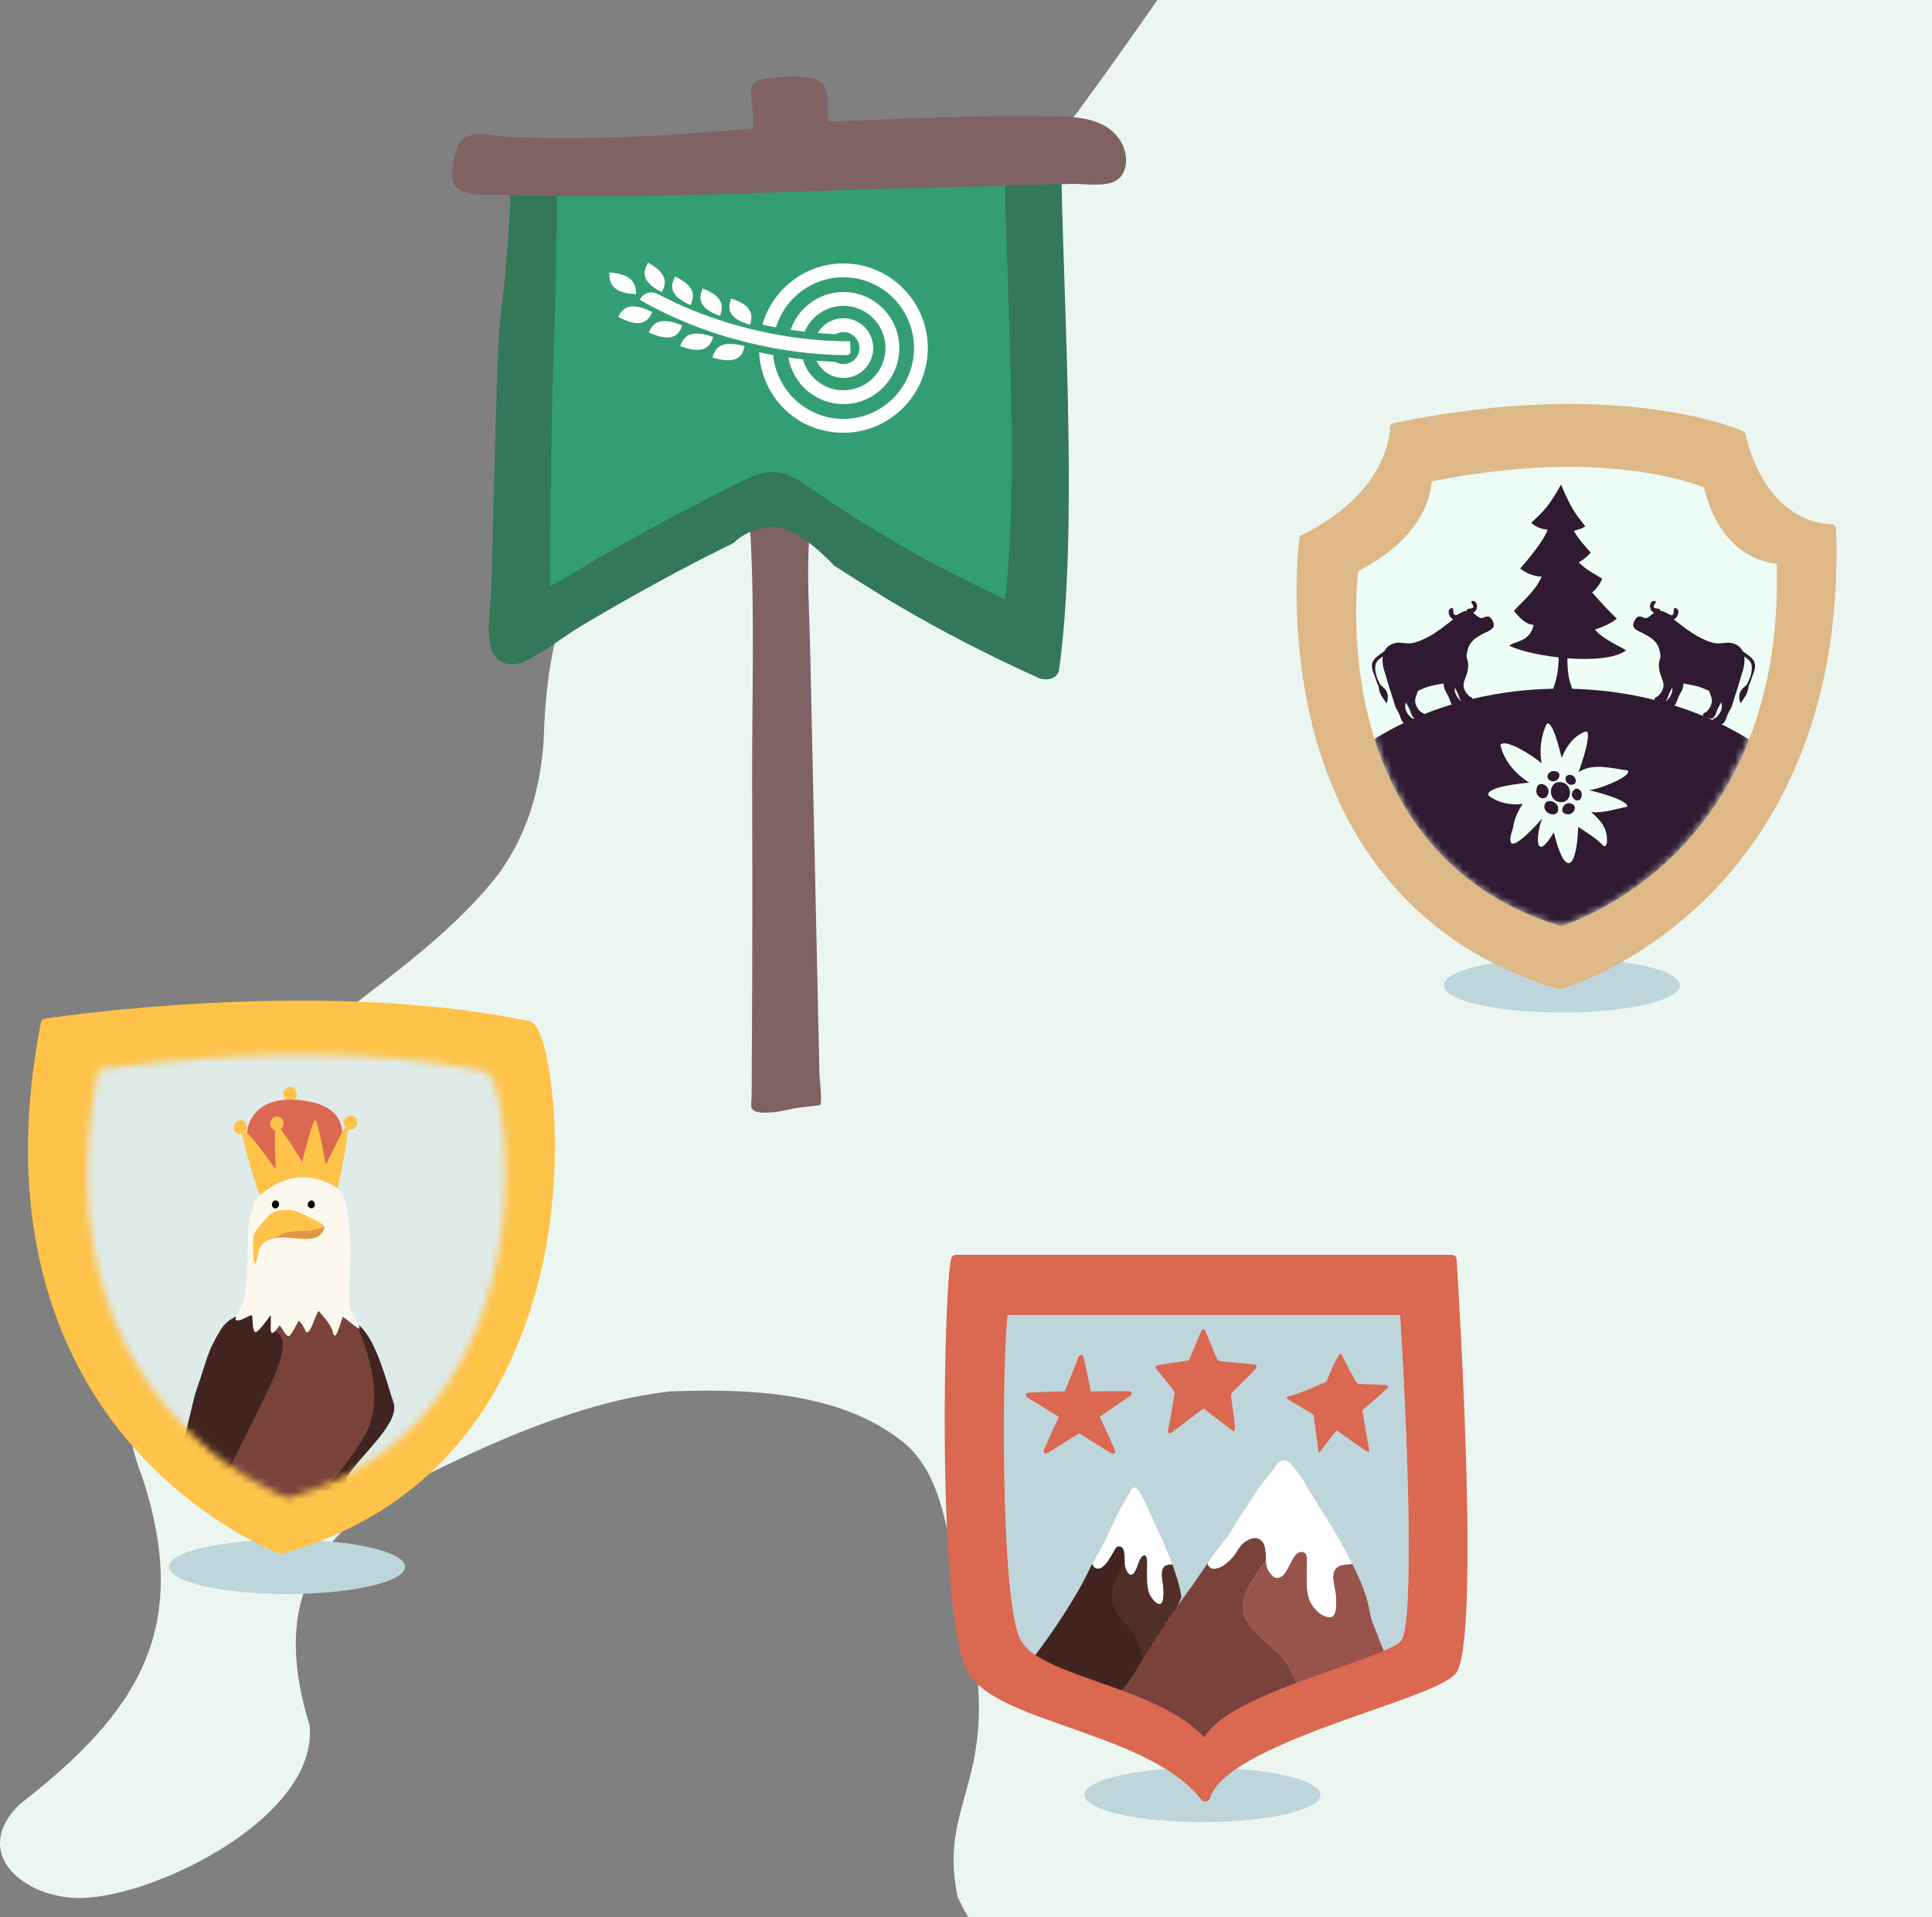 <svg viewBox="0 0 270 268" fill="none" xmlns="http://www.w3.org/2000/svg">
<rect x="0" y="0" width="270" height="268" fill="#808080" stroke="none"/>
<path d="M414.305 -121.766C405.813 -120.288 395.888 -111.73 396.029 -102.543C396.999 -93.846 407.895 -93.848 414.311 -92.48C419.574 -91.69 421.144 -87.114 416.346 -84.112C411.51 -81.023 405.715 -80.59 401.578 -76.426C389.977 -61.938 372.489 -78.575 357.939 -76.546C348.3 -75.368 339.495 -69.257 330.07 -66.773C312.754 -61.277 306.039 -76.07 287.952 -66.208C278.392 -61.671 274.896 -64.153 266.749 -68.385C258.391 -70.85 251.185 -61.389 245.467 -56.526C236.076 -44.267 223.145 -33.149 206.586 -37.359C193.085 -41.273 183.858 -56.953 168.646 -46.924C163.413 -43.928 151.532 -27.546 153.043 -22.461C157.052 -16.619 175.136 -20.046 167.21 -8.042C161.945 -0.156 156.144 8.069 150.458 15.834C143.461 24.463 132.832 33.007 125.813 41.232C120.14 48.143 115.786 55.767 108.755 61.659C88.379 76.662 76.887 72.793 75.974 103.644C75.47 110.241 73.809 116.331 69.809 121.976C59.559 135.37 41.919 143.612 31.705 156.551C26.755 163.378 24.542 171.556 21.919 179.465C18.446 188.329 16.156 197.054 19.746 206.064C27.006 227.686 19.197 239.422 2.821 252.133C-4.267 258.916 3.281 265.405 11.316 265.295C21.951 265.118 44.6 253.779 43.258 241.133C38.363 225.233 42.71 214.815 57.674 207.125C68.803 201.497 81.24 195.923 93.545 194.489C104.615 194.07 117.928 194.473 126.761 202.021C131.922 206.878 132.307 214.529 133.986 221.594C141.762 248.521 130.678 250.54 133.849 265.205C137.014 271.914 143.053 278.473 146.511 284.426C150.19 290.745 157.868 293.901 161.289 300.839C170.902 317.791 177.486 341.803 201.606 328.501C212.006 323.208 224.667 324.889 235.227 320.143C242.517 316.84 247.16 310.443 255.087 309.481C269.398 306.78 280.938 319.464 294.796 320.043C303.71 319.545 309.542 312.092 315.762 306.469C323.503 299.863 329.583 291.991 335.048 283.349C338.972 276.584 347.138 272.46 348.827 264.556C349.409 247.767 340.189 239.154 358.581 226.624C370.061 219.511 374.166 205.254 385.016 197.665C390.714 193.446 398.686 194.95 400.754 202.474C403.631 210.808 401.059 220.971 401.79 229.748C402.201 238.849 407.229 245.806 413.27 252.16C422.311 261.959 431.669 272.996 445.53 275.251C450.466 276.44 456.036 277.538 459.827 281.023C467.248 289.123 459.413 300.252 468.232 308.758C470.356 311.388 472.836 314.076 474.685 316.986C478.618 323.243 479.36 329.647 482.989 335.038C487.711 344.465 498.495 338.323 499.636 329.926C501.637 316.719 488.447 303.811 495.719 290.83C502.381 273.323 517.387 261.159 526.253 244.842C530.506 236.489 533.968 226.872 534.271 217.647C532.696 196.006 529.63 181.692 557.23 182.811C568.788 184.69 561.02 205.068 575.818 217.024C602.54 239.578 609.274 207.433 640.057 210.136C648.206 211.549 653.514 220.786 657.122 227.973C659.144 232.011 661.074 235.4 664.682 237.595C682.126 245.15 675.878 214.536 673.777 205.25C672.173 194.437 659.87 190.85 660.538 179.489C659.781 165.414 670.68 147.236 686.406 149.63C691.749 150.769 695.535 155.154 700.124 157.889C704.025 160.252 708.439 161.863 712.93 162.704C727.223 164.994 728.897 155.474 722.26 144.196C711.205 127.447 719.772 111.899 722.031 94.18C727.177 74.061 716.387 53.948 696.8 73.333C689.007 80.473 681.038 93.849 669.154 92.686C660.984 91.574 654.06 85.728 646.132 82.509C636.712 79.058 630.891 71.106 625.528 63.104C619.565 54.246 609.523 51.203 599.119 49.876C590.52 47.822 578.17 50.578 570.87 45.952C567.892 43.105 567.237 39.399 566.79 33.732C566.567 26.774 565.374 19.69 565.831 12.675C566.963 2.678 572.253 -7.924 577.662 -16.155C582.448 -23.058 589.344 -30.621 586.179 -39.607C581.711 -51.828 567.378 -52.665 557.77 -59.159C548.756 -65.589 542.086 -75.105 532.556 -80.926C524.69 -86.012 516.271 -89.745 507.57 -93.166C494.112 -99.235 484.287 -95.512 470.893 -95.877C462.295 -96.855 455.86 -105.141 446.764 -102.485C435.788 -103.131 435.442 -125.575 414.4 -121.782L414.303 -121.764L414.305 -121.766Z" fill="#EBF6F1"/>
<path d="M145.538 35.472C145.883 53.681 146.748 72.07 144.537 90.196C134.023 85.352 123.94 79.64 114.407 73.06C112.584 71.802 110.717 70.378 108.449 70.141C105.859 69.867 103.549 71.246 101.31 72.356C95.42 75.285 89.602 78.368 83.885 81.617C81.306 83.079 78.764 84.594 76.218 86.105C75.033 86.809 73.78 87.446 72.606 88.171C72.733 87.231 72.623 86.079 72.632 85.143C72.705 78.326 72.784 71.504 72.857 64.687C73.009 51.227 73.124 37.761 73.35 24.303L145.301 22.95C145.381 27.126 145.46 31.3 145.539 35.474L145.538 35.472Z" fill="#339E72"/>
<path d="M114.522 150.218C114.532 150.738 114.941 154.131 114.616 154.453C114.564 154.501 111.612 154.816 111.161 154.897C110.044 155.095 108.845 155.433 107.707 155.491C107.094 155.519 105.475 155.684 105.054 154.897C104.881 154.571 105.045 153.554 105.045 153.174C105.045 150.15 105.075 147.126 105.091 144.102C105.154 132.719 105.15 121.338 105.112 109.954C105.066 97.784 105.531 85.43 104.799 73.258C105.736 72.776 106.722 72.369 107.665 72.375C109.441 72.38 111.14 73.937 112.513 74.912C112.702 75.045 112.896 75.175 113.083 75.308C112.733 80.5 113.121 85.788 113.226 90.98C113.34 96.621 113.466 102.263 113.593 107.904C113.845 119.369 114.095 130.829 114.347 142.287C114.406 144.931 114.462 147.576 114.52 150.218H114.522Z" fill="#7F6262"/>
<path d="M148.314 24.025C148.67 43.224 150.673 74.69 148.006 93.584C147.812 94.961 146.14 95.198 145.139 94.752C138.41 91.728 131.837 88.366 125.475 84.622C122.45 82.844 116.555 79.052 116.555 79.052C116.555 79.052 111.657 73.592 108.125 73.673C104.372 73.76 102.594 75.848 102.594 75.848C102.594 75.848 100.036 77.122 98.763 77.768C95.833 79.267 92.935 80.818 90.058 82.417C87.18 84.01 84.329 85.652 81.5 87.329C78.817 88.923 76.238 91.017 73.45 92.385C71.683 93.248 69.593 93.006 68.78 91.033C67.821 88.683 68.586 85.016 68.654 82.523C68.832 75.701 69.009 68.884 69.189 62.062C69.911 34.512 70.002 51.981 71.547 24.468C69.262 24.4 149.982 23.999 148.316 24.027L148.314 24.025ZM140.457 83.757C142.412 67.73 140.712 40.849 140.397 24.199C134.419 24.301 128.441 24.398 122.459 24.493C113.691 24.627 104.918 24.804 96.147 24.823C91.689 24.833 87.227 24.801 82.769 24.665C81.123 24.613 79.442 24.605 77.755 24.577C77.996 37.813 77.213 49.301 77.077 61.202C77.013 67.229 76.943 73.261 76.879 79.289C76.869 80.117 76.966 81.135 76.856 81.968C77.894 81.325 79.001 80.764 80.048 80.139C82.3 78.804 84.549 77.466 86.828 76.173C91.884 73.298 97.028 70.573 102.236 67.984C104.215 67.002 106.258 65.784 108.547 66.025C110.553 66.235 112.204 67.495 113.817 68.606C122.247 74.424 131.162 79.476 140.458 83.759L140.457 83.757Z" fill="#337859"/>
<path d="M115.697 16.1C115.765 17.52 115.687 18.936 115.687 20.36C115.687 20.623 115.76 20.855 115.876 21.06C112.34 21.264 108.806 21.491 105.279 21.78C105.064 21.79 104.849 21.796 104.634 21.801C105.059 20.412 105.216 18.951 105.253 17.478C105.284 16.22 105.138 15 105.001 13.755C104.797 11.887 105.185 11.246 107.144 10.998C109.052 10.757 114.152 10.142 115.199 12.019C115.776 13.044 115.645 14.937 115.697 16.1Z" fill="#7F6262"/>
<path d="M156.674 19.848C157.544 21.313 157.722 23.66 156.422 24.913C155.001 26.292 151.558 25.657 149.84 25.706C141.633 25.936 133.431 26.13 125.229 26.36C108.537 26.819 91.818 27.679 75.121 27.37C73.382 27.34 71.646 27.304 69.906 27.213C68.249 27.122 64.266 27.672 63.392 25.622C62.868 24.381 63.518 21.095 64.198 20.018C65.55 17.882 69.303 19.087 71.374 19.165C79.539 19.504 87.736 19.243 95.896 18.711C102.226 18.299 108.548 17.633 114.869 17.041C125.425 16.624 135.985 16.11 146.56 16.272C149.952 16.328 154.505 16.193 156.674 19.848Z" fill="#7F6262"/>
<path d="M129.662 48.654C129.662 55.179 124.373 60.488 117.87 60.488C111.367 60.488 106.396 55.493 106.092 49.236C106.772 49.382 107.427 49.51 108.053 49.624C108.541 54.629 112.757 58.553 117.87 58.553C123.309 58.553 127.733 54.113 127.733 48.654C127.733 43.195 123.309 38.754 117.87 38.754C113.436 38.754 109.676 41.707 108.437 45.756C107.823 45.643 107.19 45.514 106.54 45.372C107.961 40.438 112.501 36.821 117.87 36.821C124.371 36.821 129.662 42.129 129.662 48.655V48.654ZM117.871 40.818C114.457 40.818 111.549 43.031 110.492 46.1C111.179 46.204 111.834 46.29 112.453 46.363C113.345 44.243 115.438 42.752 117.871 42.752C121.114 42.752 123.75 45.399 123.75 48.652C123.75 51.905 121.112 54.552 117.871 54.552C115.175 54.552 112.899 52.722 112.209 50.234C111.567 50.161 110.888 50.073 110.177 49.969C110.804 53.663 114.014 56.486 117.871 56.486C122.176 56.486 125.679 52.971 125.679 48.65C125.679 44.33 122.176 40.815 117.871 40.815V40.818ZM117.871 52.828C120.165 52.828 122.031 50.956 122.031 48.654C122.031 46.352 120.165 44.479 117.871 44.479C116.342 44.479 115.004 45.312 114.281 46.55C115.254 46.632 116.096 46.678 116.777 46.704C117.1 46.52 117.474 46.415 117.871 46.415C119.101 46.415 120.104 47.419 120.104 48.654C120.104 49.888 119.103 50.892 117.871 50.892C117.454 50.892 117.063 50.777 116.728 50.574C116.007 50.55 115.125 50.505 114.105 50.42C114.769 51.84 116.208 52.826 117.871 52.826V52.828ZM118.366 49.632C118.646 49.629 118.865 49.395 118.854 49.114L118.794 47.687C118.759 47.687 115.135 47.83 109.826 46.983C105.272 46.256 98.606 44.647 91.919 41.082C91.044 40.617 89.959 40.928 89.463 41.788L89.402 41.894C96.85 46.215 104.454 48.084 109.522 48.894C113.597 49.544 116.685 49.633 118.072 49.633C118.18 49.633 118.277 49.633 118.364 49.633L118.366 49.632ZM99.558 49.971C99.797 49.212 100.147 48.148 101.836 48.071C102.41 48.045 103.137 48.133 104.068 48.386C103.816 49.369 103.376 51.141 99.556 49.973M95.059 48.37C95.333 47.667 95.724 46.696 97.208 46.627C97.819 46.6 98.617 46.725 99.668 47.087C99.351 48.052 98.797 49.791 95.059 48.37ZM90.667 46.472C90.97 45.823 91.395 44.94 92.711 44.88C93.352 44.851 94.204 45.016 95.357 45.5C94.977 46.441 94.311 48.141 90.666 46.472M86.397 44.28C86.725 43.684 87.176 42.885 88.353 42.831C89.017 42.8 89.914 43.01 91.152 43.628C90.71 44.541 89.935 46.194 86.397 44.28ZM104.839 45.393C101.296 44.432 101.858 42.703 102.165 41.733C105.499 42.753 105.106 44.363 104.839 45.393ZM100.631 44.153C97.156 42.959 97.83 41.27 98.202 40.323C101.464 41.564 100.964 43.143 100.631 44.153ZM96.511 42.638C93.116 41.214 93.899 39.572 94.332 38.652C97.512 40.111 96.909 41.652 96.511 42.638ZM88.904 41.113C85.175 40.995 85.129 39.11 85.162 38.075C88.804 38.354 88.828 40.021 88.904 41.113ZM92.492 40.847C89.19 39.196 90.079 37.609 90.572 36.72C93.658 38.392 92.953 39.888 92.492 40.847Z" fill="white"/>
<path d="M234.764 137.73C234.764 139.831 227.379 141.533 218.266 141.533C209.154 141.533 201.769 139.831 201.769 137.73C201.769 135.629 209.154 133.927 218.266 133.927C227.379 133.927 234.764 135.629 234.764 137.73Z" fill="#BED5DC"/>
<mask id="mask0_2420_27440" style="mask-type:luminance" maskUnits="userSpaceOnUse" x="189" y="65" width="60" height="65">
<path d="M189.791 79.927C189.613 81.491 188.735 90.746 191.368 100.928C193.998 111.098 200.776 124.304 218.134 129.566C219.324 129.188 226.614 126.679 233.664 119.852C240.695 113.042 248.914 100.423 248.288 78.916C246.437 78.759 240.395 77.526 238.112 68.237C236.858 67.732 230.386 65.368 219.224 65.368C213.178 65.368 206.728 66.055 200.046 67.408C199.968 69.03 199.047 75.219 189.791 79.927Z" fill="white"/>
</mask>
<g mask="url(#mask0_2420_27440)">
<path d="M249.331 60.565H174.447V131.622H249.331V60.565Z" fill="#EEFDF6"/>
<path d="M218.199 156.281C240.607 156.281 258.773 142.844 258.773 126.268C258.773 109.693 240.607 96.255 218.199 96.255C195.791 96.255 177.625 109.693 177.625 126.268C177.625 142.844 195.791 156.281 218.199 156.281Z" fill="#2F1A31"/>
</g>
<path d="M217.964 138.272C217.89 138.272 217.815 138.26 217.744 138.239C200.141 132.978 188.308 120.399 183.523 101.859C179.925 87.912 181.574 75.355 181.592 75.229C181.616 75.047 181.739 74.885 181.925 74.794C194.488 68.535 194.247 59.81 194.242 59.723C194.229 59.445 194.446 59.199 194.758 59.134C203.312 57.369 211.573 56.473 219.312 56.473C235.063 56.473 243.248 60.117 243.589 60.273C243.768 60.354 243.894 60.5 243.935 60.672C246.822 72.912 254.941 73.266 255.858 73.266C256.037 73.259 256.234 73.314 256.367 73.42C256.5 73.525 256.598 73.673 256.603 73.829C257.544 101.191 247.074 117.237 238.127 125.879C228.4 135.274 218.586 138.124 218.173 138.241C218.105 138.26 218.034 138.27 217.964 138.27V138.272ZM189.807 79.815C189.629 81.379 188.751 90.634 191.384 100.816C194.014 110.986 200.792 124.192 218.15 129.454C219.34 129.076 226.63 126.567 233.68 119.74C240.711 112.93 248.93 100.311 248.304 78.804C246.453 78.647 240.411 77.414 238.128 68.125C236.874 67.62 230.401 65.256 219.24 65.256C213.194 65.256 206.744 65.943 200.062 67.296C199.984 68.918 199.063 75.107 189.807 79.815Z" fill="#DEB887"/>
<path fill-rule="evenodd" clip-rule="evenodd" d="M217.84 90.673C217.819 93.058 217.831 94.377 216.9 96.676L219.954 96.742C218.926 94.695 219.055 92.834 219.047 90.745L217.84 90.673Z" fill="#2F1A31"/>
<path fill-rule="evenodd" clip-rule="evenodd" d="M216.272 74.025C215.434 73.942 214.589 73.696 213.999 73.045C213.999 73.045 215.227 72.005 216.183 70.819C216.904 69.919 217.592 68.736 218.155 67.725C218.821 69.297 219.516 70.886 220.545 72.266C221.074 72.987 221.549 73.572 221.549 73.572C221.076 73.906 220.479 74.041 219.926 74.194C220.778 75.581 221.33 76.095 222.311 77.252C221.97 77.622 221.105 78.426 220.626 78.582C221.496 79.57 223.4 80.563 223.903 80.866C223.728 81.45 223.112 82.341 222.5 82.802C223.636 84.1 224.718 85.305 225.962 86.487C225.962 86.487 225.183 87.073 224.354 87.435C223.525 87.811 222.897 87.975 222.897 87.975C223.799 89.233 226.451 90.373 227.252 90.899C224.284 93.147 214.13 91.849 210.926 90.25C211.559 89.627 213.839 89.782 214.32 87.329C213.242 87.325 212.271 86.259 211.572 85.383C212.895 83.903 214.44 82.784 215.455 80.608C214.248 80.553 213.148 80.042 212.452 79.461C212.452 79.461 215.829 75.677 216.275 74.022L216.272 74.025Z" fill="#2F1A31"/>
<path d="M205.874 84.909C206.102 84.585 205.268 84.112 205.771 84.007C206.303 83.897 206.495 84.633 206.396 84.982C206.243 85.529 205.86 85.756 205.317 85.777L205.102 85.563C204.66 84.894 205.684 85.178 205.873 84.911L205.874 84.909Z" fill="#2F1A31"/>
<path d="M196.477 98.171C196.626 98.478 196.823 98.76 196.956 99.082C197.037 99.278 197.121 99.523 197.222 99.751C197.306 99.945 197.405 100.126 197.525 100.263C197.728 100.491 197.895 100.413 198.166 100.363C198.394 100.321 198.676 100.282 198.866 100.138C198.994 100.042 199.07 99.924 198.965 99.779C198.881 99.664 198.695 99.628 198.587 99.546C198.53 99.502 198.475 99.451 198.423 99.395C198.31 99.278 198.208 99.138 198.129 99.015C197.83 98.548 197.669 98.04 197.84 97.493C197.982 97.037 198.173 96.596 198.297 96.135C198.487 95.433 198.474 94.76 198.207 94.127C198.234 94.099 198.242 94.054 198.205 94.018C197.955 93.786 197.719 92.889 197.227 93.081C196.825 93.236 196.632 93.708 196.519 94.184C196.45 94.476 196.409 94.768 196.369 94.99C196.198 95.924 196.076 96.812 196.316 97.751C196.354 97.9 196.411 98.038 196.476 98.173L196.477 98.171Z" fill="#2F1A31"/>
<path d="M203.319 96.132C203.453 96.377 203.605 96.614 203.713 96.877C203.779 97.034 203.846 97.224 203.923 97.411C204.022 97.652 204.135 97.889 204.284 98.058L204.289 98.063C204.36 98.142 204.426 98.184 204.494 98.202C204.62 98.236 204.751 98.191 204.925 98.16C205.153 98.118 205.435 98.079 205.625 97.936C205.753 97.841 205.829 97.72 205.726 97.578C205.643 97.463 205.456 97.427 205.347 97.344C205.224 97.25 205.105 97.114 205.005 96.979C204.963 96.924 204.924 96.867 204.89 96.814C204.591 96.346 204.431 95.838 204.6 95.292C204.743 94.836 204.935 94.395 205.06 93.934C205.249 93.231 205.236 92.557 204.969 91.924C204.997 91.896 205.005 91.851 204.966 91.815C204.717 91.582 204.479 90.686 203.988 90.877C203.637 91.014 203.446 91.39 203.328 91.801C203.228 92.149 203.181 92.519 203.131 92.787C202.958 93.721 202.839 94.609 203.078 95.548C203.131 95.759 203.222 95.949 203.322 96.134L203.319 96.132Z" fill="#2F1A31"/>
<path d="M202.485 97.506C202.535 97.628 202.587 97.767 202.643 97.91C202.753 98.192 202.882 98.489 203.055 98.686C203.258 98.916 203.426 98.837 203.697 98.786C203.925 98.744 204.208 98.705 204.397 98.562C204.525 98.467 204.599 98.347 204.496 98.202C204.496 98.202 204.496 98.202 204.494 98.201C204.447 98.137 204.368 98.098 204.289 98.061C204.227 98.032 204.164 98.004 204.117 97.969C203.964 97.852 203.814 97.668 203.7 97.498C203.686 97.477 203.673 97.458 203.66 97.436C203.401 97.033 203.246 96.595 203.321 96.131C203.332 96.059 203.348 95.988 203.371 95.916C203.513 95.46 203.704 95.019 203.83 94.557C204.019 93.855 204.006 93.181 203.739 92.549C203.767 92.521 203.775 92.475 203.736 92.44C203.608 92.321 203.484 92.028 203.327 91.797C203.177 91.575 202.999 91.41 202.758 91.502C202.108 91.755 202.008 92.831 201.901 93.412C201.728 94.346 201.609 95.233 201.85 96.174C201.974 96.663 202.296 97.044 202.486 97.505L202.485 97.506Z" fill="#2F1A31"/>
<path d="M192.116 94.5C192.318 95.013 192.435 95.684 192.823 96.093C192.895 96.169 193.025 96.075 192.989 95.981C192.777 95.41 192.444 94.876 192.307 94.278C192.187 93.765 192.082 92.99 192.388 92.519C192.587 92.214 192.921 91.987 193.249 91.754C193.102 92.737 193.424 93.893 193.838 94.75C194.245 95.594 194.867 96.358 195.763 96.707C196.182 96.87 196.646 96.981 197.098 96.921C197.59 96.854 198.034 96.63 198.48 96.423C199.048 96.16 199.633 95.941 200.245 95.809C200.835 95.683 201.435 95.602 202.024 95.459C202.932 95.237 203.97 94.739 204.437 93.877C204.741 93.317 204.838 92.675 204.906 92.049C204.956 91.6 205.006 91.163 205.134 90.727C205.504 89.471 206.519 88.962 207.604 88.405C207.617 88.397 207.631 88.391 207.646 88.384C208.006 88.202 208.464 88.006 208.679 87.649C208.894 87.296 208.538 86.496 208.184 86.27C207.798 86.025 207.508 86.329 207.166 86.389C207.048 86.41 206.922 86.402 206.784 86.332C206.327 86.098 205.961 85.626 205.476 85.453C205.106 85.321 204.563 85.349 204.259 85.636C204.081 85.805 201.999 87.44 201.165 88.053C201.089 88.11 201.023 88.157 200.971 88.193C200.22 88.722 199.421 89.187 198.569 89.523C198.275 89.638 197.974 89.739 197.669 89.82C196.987 90.001 196.385 89.903 195.698 89.833C195.346 89.797 194.948 89.864 194.617 89.992C194.053 90.211 193.689 90.573 193.472 91.012C193.154 91.254 192.816 91.465 192.501 91.726C192.118 92.044 191.798 92.396 191.743 92.909C191.683 93.444 191.922 94.01 192.115 94.495L192.116 94.5Z" fill="#2F1A31"/>
<path d="M195.562 99.85C195.598 99.936 195.635 100.032 195.672 100.131C195.793 100.448 195.932 100.804 196.131 101.032C196.335 101.262 196.502 101.182 196.773 101.132C197.001 101.09 197.282 101.051 197.473 100.908C197.601 100.813 197.675 100.692 197.572 100.548C197.489 100.433 197.302 100.397 197.193 100.314C197.046 100.203 196.904 100.031 196.792 99.867C196.771 99.839 196.754 99.81 196.736 99.782C196.437 99.317 196.277 98.807 196.447 98.262C196.456 98.231 196.466 98.201 196.476 98.171C196.613 97.748 196.789 97.334 196.904 96.904C197.041 96.395 197.079 95.84 196.969 95.321C196.881 94.917 196.705 94.547 196.518 94.184C196.518 94.18 196.514 94.177 196.514 94.176C196.332 93.82 196.17 93.483 195.858 93.22C195.577 92.983 195.239 92.824 194.896 92.699C194.549 92.573 193.556 92.221 193.443 92.837C193.272 93.772 194.683 97.582 194.922 98.522C195.047 99.01 195.368 99.39 195.559 99.852L195.562 99.85Z" fill="#2F1A31"/>
<path d="M192.632 95.577L192.695 95.514C193.13 95.993 193.721 96.27 193.886 96.942C193.999 97.404 193.98 97.899 193.728 98.308C193.514 97.842 193.147 97.48 192.934 97.007C192.713 96.518 192.664 96.129 192.633 95.579L192.632 95.577Z" fill="#2F1A31"/>
<path d="M204.843 86.914C204.964 87.273 205.297 87.484 205.588 87.385C205.879 87.286 206.018 86.916 205.897 86.557C205.775 86.199 205.442 85.988 205.151 86.087C204.86 86.186 204.721 86.556 204.843 86.914Z" fill="#2F1A31"/>
<path d="M204.962 86.93C205.048 87.185 205.269 87.339 205.457 87.276C205.644 87.213 205.729 86.955 205.643 86.7C205.557 86.445 205.336 86.291 205.148 86.355C204.961 86.418 204.877 86.676 204.962 86.93Z" fill="#2F1A31"/>
<path d="M207.646 88.386C208.007 88.204 208.464 88.008 208.679 87.651C208.894 87.297 208.538 86.497 208.184 86.272C207.798 86.027 207.509 86.33 207.166 86.39C207.105 86.896 207.14 87.643 207.645 88.384L207.646 88.386Z" fill="#2F1A31"/>
<path d="M207.713 86.859C207.725 86.797 207.794 86.746 207.857 86.763C208.073 86.825 208.265 87.008 208.214 87.252C208.199 87.318 208.134 87.36 208.066 87.349C207.992 87.334 207.919 87.3 207.864 87.247C207.859 87.242 207.853 87.237 207.846 87.232C207.738 87.14 207.686 86.997 207.713 86.859Z" fill="#2F1A31"/>
<path d="M204.178 86.496L204.193 86.682C204.259 87.161 204.474 88.405 204.091 88.786C203.685 89.189 202.858 88.777 202.659 88.35C202.347 87.68 203.504 85.915 204.178 86.497V86.496Z" fill="#2F1A31"/>
<path d="M203.343 85.978C202.882 85.832 203.343 84.748 202.775 85.021C202.174 85.31 202.531 86.171 202.885 86.439C203.44 86.857 203.981 86.793 204.526 86.41L204.578 86.041C204.513 85.061 203.726 86.1 203.343 85.98V85.978Z" fill="#2F1A31"/>
<path d="M197.58 93.201C197.987 93.743 198.924 93.79 199.492 93.523C200.148 93.215 199.484 92.125 199.148 91.83C198.735 91.466 198.032 91.494 197.914 92.081C197.436 92.26 197.217 92.722 197.578 93.201H197.58Z" fill="#2F1A31"/>
<path d="M198.571 89.526C198.757 89.959 199.108 90.323 199.556 90.427C200.243 90.587 201.318 90.094 201.583 89.411C201.786 88.885 201.528 88.426 201.167 88.055C201.091 88.112 201.025 88.159 200.973 88.194C200.222 88.723 199.423 89.189 198.571 89.525V89.526Z" fill="#2F1A31"/>
<path d="M202.878 91.961C202.873 91.773 202.834 91.583 202.692 91.457C202.478 91.265 202.147 91.169 201.866 91.217C201.306 91.311 201.209 92.078 201.326 92.521C201.655 93.764 203.461 92.784 202.878 91.961Z" fill="#2F1A31"/>
<path d="M202.643 97.91C202.752 98.192 202.882 98.489 203.055 98.686C203.257 98.916 203.425 98.837 203.697 98.786C203.924 98.744 204.207 98.705 204.396 98.562C204.524 98.467 204.599 98.347 204.495 98.202C204.495 98.202 204.495 98.202 204.493 98.201C204.62 98.235 204.75 98.189 204.925 98.159C205.153 98.116 205.434 98.077 205.625 97.935C205.753 97.839 205.829 97.719 205.725 97.576C205.643 97.461 205.455 97.425 205.347 97.342C205.224 97.248 205.104 97.112 205.004 96.977C204.717 97.096 204.35 97.243 203.924 97.412C204.023 97.654 204.136 97.891 204.285 98.059L204.29 98.064C204.228 98.035 204.165 98.008 204.118 97.972C203.965 97.855 203.815 97.672 203.701 97.501C203.376 97.63 203.021 97.767 202.644 97.912L202.643 97.91Z" fill="#2F1A31"/>
<path d="M197.225 99.752C197.309 99.945 197.407 100.126 197.527 100.263C197.731 100.491 197.897 100.413 198.169 100.363C198.397 100.321 198.678 100.282 198.869 100.138C198.996 100.042 199.072 99.924 198.967 99.779C198.883 99.664 198.697 99.628 198.589 99.546C198.532 99.502 198.477 99.451 198.426 99.395C198.017 99.523 197.614 99.644 197.225 99.752Z" fill="#2F1A31"/>
<path d="M195.673 100.131C195.794 100.448 195.933 100.804 196.132 101.032C196.335 101.262 196.502 101.182 196.773 101.132C197.001 101.09 197.283 101.051 197.473 100.908C197.601 100.813 197.675 100.692 197.572 100.548C197.489 100.433 197.302 100.397 197.194 100.314C197.047 100.203 196.904 100.031 196.793 99.867C196.398 99.971 196.022 100.06 195.671 100.131H195.673Z" fill="#2F1A31"/>
<path d="M231.139 84.909C230.911 84.585 231.745 84.112 231.242 84.007C230.71 83.897 230.518 84.633 230.617 84.982C230.77 85.529 231.153 85.756 231.696 85.777L231.911 85.563C232.353 84.894 231.329 85.178 231.14 84.911L231.139 84.909Z" fill="#2F1A31"/>
<path d="M240.695 97.751C240.935 96.812 240.813 95.924 240.642 94.99C240.602 94.769 240.561 94.476 240.492 94.184C240.378 93.708 240.186 93.236 239.784 93.081C239.292 92.889 239.056 93.786 238.806 94.018C238.768 94.054 238.775 94.099 238.804 94.127C238.537 94.76 238.524 95.433 238.713 96.135C238.838 96.596 239.029 97.037 239.171 97.493C239.341 98.04 239.181 98.548 238.882 99.015C238.802 99.138 238.699 99.278 238.587 99.395C238.536 99.451 238.481 99.503 238.424 99.546C238.316 99.628 238.128 99.664 238.046 99.779C237.942 99.924 238.017 100.042 238.144 100.138C238.335 100.28 238.618 100.319 238.844 100.363C239.114 100.413 239.282 100.493 239.486 100.263C239.606 100.126 239.703 99.945 239.788 99.751C239.89 99.523 239.974 99.278 240.055 99.082C240.189 98.76 240.385 98.478 240.534 98.171C240.598 98.038 240.655 97.899 240.694 97.75L240.695 97.751Z" fill="#2F1A31"/>
<path d="M233.937 95.548C234.176 94.609 234.056 93.721 233.883 92.787C233.835 92.519 233.786 92.149 233.686 91.801C233.568 91.39 233.377 91.014 233.027 90.877C232.535 90.686 232.298 91.583 232.049 91.815C232.01 91.849 232.018 91.896 232.045 91.924C231.779 92.557 231.766 93.23 231.955 93.934C232.079 94.395 232.27 94.836 232.414 95.292C232.584 95.838 232.424 96.346 232.125 96.814C232.091 96.867 232.052 96.924 232.01 96.979C231.91 97.115 231.788 97.25 231.667 97.344C231.559 97.427 231.371 97.462 231.289 97.578C231.186 97.722 231.26 97.84 231.389 97.936C231.58 98.079 231.861 98.118 232.089 98.16C232.264 98.192 232.395 98.236 232.521 98.202C232.59 98.184 232.657 98.142 232.726 98.063L232.731 98.058C232.878 97.891 232.993 97.652 233.091 97.41C233.169 97.224 233.235 97.034 233.301 96.877C233.41 96.614 233.562 96.377 233.696 96.132C233.796 95.947 233.887 95.757 233.94 95.546L233.937 95.548Z" fill="#2F1A31"/>
<path d="M235.165 96.176C235.404 95.237 235.284 94.349 235.113 93.413C235.006 92.832 234.904 91.757 234.256 91.504C234.015 91.411 233.838 91.577 233.687 91.799C233.53 92.031 233.406 92.323 233.278 92.441C233.239 92.477 233.248 92.522 233.275 92.55C233.008 93.183 232.995 93.856 233.185 94.558C233.309 95.021 233.501 95.46 233.644 95.918C233.666 95.989 233.682 96.061 233.694 96.132C233.768 96.598 233.613 97.034 233.354 97.438C233.341 97.458 233.328 97.479 233.314 97.5C233.199 97.67 233.049 97.853 232.897 97.97C232.85 98.006 232.788 98.034 232.725 98.063C232.646 98.098 232.567 98.137 232.52 98.202C232.52 98.202 232.52 98.202 232.519 98.204C232.415 98.348 232.489 98.468 232.617 98.564C232.808 98.707 233.089 98.746 233.317 98.788C233.589 98.838 233.757 98.918 233.959 98.687C234.133 98.489 234.261 98.194 234.371 97.912C234.428 97.767 234.478 97.629 234.529 97.508C234.72 97.047 235.043 96.666 235.166 96.178L235.165 96.176Z" fill="#2F1A31"/>
<path d="M245.268 92.913C245.212 92.401 244.893 92.047 244.51 91.731C244.193 91.47 243.857 91.259 243.538 91.017C243.322 90.577 242.958 90.216 242.394 89.997C242.064 89.868 241.667 89.802 241.313 89.838C240.626 89.906 240.024 90.006 239.342 89.825C239.035 89.743 238.734 89.643 238.442 89.528C237.588 89.192 236.79 88.726 236.04 88.198C235.988 88.16 235.922 88.113 235.846 88.058C235.012 87.443 232.929 85.808 232.752 85.641C232.448 85.353 231.906 85.326 231.534 85.457C231.05 85.631 230.686 86.103 230.227 86.337C230.089 86.408 229.963 86.415 229.845 86.393C229.503 86.332 229.213 86.028 228.827 86.275C228.473 86.501 228.119 87.3 228.332 87.654C228.547 88.009 229.005 88.206 229.365 88.389C229.38 88.395 229.394 88.402 229.407 88.41C230.49 88.966 231.507 89.476 231.877 90.731C232.005 91.169 232.057 91.604 232.105 92.054C232.173 92.68 232.27 93.322 232.574 93.882C233.043 94.743 234.079 95.243 234.987 95.464C235.574 95.607 236.175 95.688 236.765 95.814C237.376 95.944 237.963 96.163 238.531 96.427C238.975 96.635 239.421 96.857 239.913 96.925C240.365 96.986 240.829 96.875 241.248 96.711C242.143 96.362 242.766 95.598 243.173 94.755C243.587 93.9 243.909 92.742 243.762 91.758C244.09 91.992 244.424 92.218 244.623 92.524C244.929 92.995 244.822 93.77 244.704 94.283C244.567 94.88 244.234 95.413 244.022 95.986C243.988 96.08 244.117 96.174 244.188 96.098C244.578 95.689 244.694 95.018 244.895 94.505C245.087 94.02 245.326 93.454 245.267 92.918L245.268 92.913Z" fill="#2F1A31"/>
<path d="M242.089 98.52C242.328 97.581 243.739 93.77 243.568 92.836C243.455 92.219 242.462 92.571 242.115 92.698C241.772 92.824 241.434 92.983 241.153 93.219C240.841 93.481 240.679 93.819 240.497 94.174C240.497 94.177 240.493 94.179 240.493 94.182C240.306 94.546 240.13 94.917 240.042 95.319C239.932 95.839 239.97 96.392 240.107 96.903C240.223 97.334 240.4 97.746 240.535 98.17C240.545 98.201 240.555 98.23 240.564 98.261C240.734 98.806 240.574 99.315 240.275 99.781C240.257 99.808 240.24 99.836 240.219 99.865C240.107 100.029 239.965 100.201 239.818 100.313C239.709 100.396 239.522 100.431 239.439 100.546C239.336 100.691 239.41 100.811 239.538 100.907C239.729 101.049 240.01 101.088 240.238 101.131C240.51 101.181 240.678 101.26 240.88 101.03C241.079 100.804 241.218 100.446 241.339 100.13C241.376 100.029 241.413 99.935 241.449 99.849C241.639 99.388 241.963 99.007 242.086 98.519L242.089 98.52Z" fill="#2F1A31"/>
<path d="M244.381 95.577L244.318 95.514C243.883 95.993 243.292 96.27 243.127 96.942C243.013 97.404 243.033 97.899 243.285 98.308C243.498 97.842 243.865 97.48 244.079 97.007C244.3 96.518 244.349 96.129 244.379 95.579L244.381 95.577Z" fill="#2F1A31"/>
<path d="M232.17 86.914C232.049 87.273 231.716 87.484 231.425 87.385C231.134 87.286 230.995 86.916 231.116 86.557C231.237 86.199 231.57 85.988 231.861 86.087C232.152 86.186 232.291 86.556 232.17 86.914Z" fill="#2F1A31"/>
<path d="M232.05 86.93C231.964 87.185 231.743 87.339 231.555 87.276C231.368 87.213 231.284 86.955 231.37 86.7C231.455 86.445 231.677 86.291 231.864 86.355C232.052 86.418 232.136 86.676 232.05 86.93Z" fill="#2F1A31"/>
<path d="M229.367 88.386C229.006 88.204 228.549 88.008 228.334 87.651C228.119 87.297 228.474 86.497 228.828 86.272C229.215 86.027 229.504 86.33 229.847 86.39C229.908 86.896 229.873 87.643 229.368 88.384L229.367 88.386Z" fill="#2F1A31"/>
<path d="M229.3 86.859C229.288 86.797 229.219 86.746 229.156 86.763C228.94 86.825 228.748 87.008 228.8 87.252C228.814 87.318 228.879 87.36 228.947 87.349C229.021 87.334 229.094 87.3 229.149 87.247C229.154 87.242 229.161 87.237 229.167 87.232C229.275 87.14 229.327 86.997 229.3 86.859Z" fill="#2F1A31"/>
<path d="M232.834 86.496L232.819 86.682C232.753 87.161 232.538 88.405 232.921 88.786C233.327 89.189 234.155 88.777 234.353 88.35C234.665 87.68 233.508 85.915 232.834 86.497V86.496Z" fill="#2F1A31"/>
<path d="M233.67 85.978C234.13 85.832 233.67 84.748 234.237 85.021C234.838 85.31 234.481 86.171 234.127 86.439C233.573 86.857 233.031 86.793 232.486 86.41L232.435 86.041C232.499 85.061 233.286 86.1 233.67 85.98V85.978Z" fill="#2F1A31"/>
<path d="M239.096 92.081C238.98 91.492 238.277 91.466 237.863 91.83C237.528 92.125 236.862 93.215 237.519 93.523C238.088 93.79 239.025 93.743 239.431 93.201C239.791 92.722 239.573 92.26 239.095 92.081H239.096Z" fill="#2F1A31"/>
<path d="M236.04 88.196C235.988 88.159 235.922 88.111 235.846 88.056C235.485 88.428 235.226 88.888 235.43 89.412C235.695 90.096 236.77 90.589 237.457 90.428C237.903 90.324 238.254 89.961 238.442 89.528C237.588 89.192 236.79 88.726 236.04 88.197V88.196Z" fill="#2F1A31"/>
<path d="M235.687 92.521C235.805 92.078 235.706 91.311 235.147 91.217C234.865 91.169 234.534 91.265 234.321 91.457C234.178 91.583 234.14 91.773 234.135 91.961C233.551 92.784 235.357 93.764 235.687 92.521Z" fill="#2F1A31"/>
<path d="M234.369 97.91C234.259 98.192 234.13 98.489 233.957 98.686C233.755 98.916 233.587 98.837 233.315 98.786C233.087 98.744 232.805 98.705 232.615 98.562C232.488 98.467 232.413 98.347 232.517 98.202C232.517 98.202 232.517 98.202 232.518 98.201C232.392 98.235 232.261 98.189 232.087 98.159C231.859 98.116 231.578 98.077 231.387 97.935C231.259 97.839 231.183 97.719 231.287 97.576C231.369 97.461 231.557 97.425 231.665 97.342C231.788 97.248 231.907 97.112 232.008 96.977C232.295 97.096 232.662 97.243 233.087 97.412C232.989 97.654 232.876 97.891 232.727 98.059L232.722 98.064C232.784 98.035 232.847 98.008 232.893 97.972C233.047 97.855 233.197 97.672 233.311 97.501C233.635 97.63 233.991 97.767 234.368 97.912L234.369 97.91Z" fill="#2F1A31"/>
<path d="M239.79 99.752C239.706 99.945 239.607 100.126 239.488 100.263C239.284 100.491 239.118 100.413 238.846 100.363C238.618 100.321 238.337 100.282 238.146 100.138C238.018 100.042 237.942 99.924 238.048 99.779C238.132 99.664 238.318 99.628 238.426 99.546C238.482 99.502 238.537 99.451 238.589 99.395C238.998 99.523 239.401 99.644 239.79 99.752Z" fill="#2F1A31"/>
<path d="M241.34 100.131C241.219 100.448 241.08 100.804 240.881 101.032C240.677 101.262 240.511 101.182 240.239 101.132C240.011 101.09 239.73 101.051 239.539 100.908C239.411 100.813 239.337 100.692 239.44 100.548C239.523 100.433 239.71 100.397 239.819 100.314C239.966 100.203 240.108 100.031 240.22 99.867C240.614 99.971 240.991 100.06 241.341 100.131H241.34Z" fill="#2F1A31"/>
<path d="M212.805 112.35C211.184 112.608 209.288 112.209 208.021 111.19C207.537 109.964 212.801 109.472 213.725 109.396C211.803 108.205 210.182 106.354 209.684 104.112C210.455 103.118 214.614 105.915 215.435 106.697C215.117 104.821 215.335 102.894 216.15 101.174C216.995 100.59 218.04 105.154 218.251 105.926C218.848 104.369 219.992 102.779 221.604 102.242C222.63 102.047 220.881 107.346 220.582 107.912C222.732 106.598 225.157 107.396 227.454 107.686C228.254 108.533 222.798 110.576 221.955 110.43C222.949 110.618 227.575 111.839 227.422 112.75C225.747 113.09 224.106 113.669 222.375 113.518C223.366 114.385 224.373 115.399 224.541 116.771C224.559 117.18 224.753 118.351 224.13 118.269C223.099 117.169 221.806 116.405 220.556 115.574C220.375 121.237 218.803 123.045 217.144 116.346C214.583 120.683 214.529 117.097 215.515 114.419C214.317 115.772 209.75 120.744 211.446 115.723C211.609 114.482 212.122 113.379 212.805 112.346V112.35ZM218.261 112.125C219.726 112.041 219.81 109.73 218.373 109.37C216.289 108.84 216.147 112.183 218.261 112.125ZM215.828 112.715C215.757 113.89 217.899 114.388 217.761 112.949C217.682 111.935 215.882 111.473 215.828 112.715ZM214.706 110.58C214.668 111.312 215.702 112.019 216.206 111.257C217.142 109.914 214.701 108.629 214.706 110.58ZM219.071 113.819C219.915 113.895 220.579 112.691 219.62 112.337C218.516 111.885 217.637 113.723 219.071 113.819ZM217.194 107.774C216.491 107.724 215.88 108.583 216.544 109.046C217.608 109.787 218.704 107.887 217.194 107.774ZM221.061 111.103C221.109 110.533 220.49 109.959 219.991 110.386C218.9 111.384 220.915 112.787 221.061 111.103ZM219.372 108.309C218.329 108.345 218.832 109.773 219.656 109.693C220.661 109.63 220.177 108.251 219.372 108.309Z" fill="#EEFDF6"/>
<path d="M184.542 250.881C184.542 252.982 177.156 254.684 168.044 254.684C158.932 254.684 151.546 252.982 151.546 250.881C151.546 248.78 158.932 247.078 168.044 247.078C177.156 247.078 184.542 248.78 184.542 250.881Z" fill="#BED5DC"/>
<path d="M140.845 183.808C140.118 187.661 139.612 224.394 142.757 229.455C144.241 231.845 148.771 233.44 153.567 235.128C158.909 237.01 164.923 239.128 168.301 242.859C170.503 238.915 179.416 235.792 186.679 233.248C190.87 231.78 194.831 230.391 195.765 229.382C197.682 227.307 196.767 201.174 195.67 183.81H140.847L140.845 183.808Z" fill="#BED5DC"/>
<mask id="mask1_2420_27440" style="mask-type:luminance" maskUnits="userSpaceOnUse" x="139" y="188" width="58" height="60">
<path d="M140.36 188.189C139.632 192.042 139.126 228.774 142.272 233.836C143.756 236.225 148.285 237.82 153.081 239.509C158.424 241.391 164.437 243.508 167.816 247.239C170.017 243.295 178.931 240.172 186.193 237.629C190.385 236.16 194.345 234.772 195.28 233.763C197.197 231.688 196.282 205.554 195.184 188.19H140.361L140.36 188.189Z" fill="white"/>
</mask>
<g mask="url(#mask1_2420_27440)">
<path d="M157.721 214.71C156.049 214.856 155.428 218.294 153.922 218.917C153.781 218.961 153.634 218.959 153.493 218.91C153.204 218.818 153.198 218.472 153.054 218.415C152.85 218.347 152.603 218.654 152.507 218.815C150 224.376 144.559 231.845 140.581 236.498C139.445 237.544 138.075 238.673 137.161 239.609C124.835 251.713 145.558 248.053 155.139 251.316C155.619 251.441 155.954 252.022 156.431 251.963C156.77 251.848 157.163 251.071 157.355 250.628C157.722 249.771 156.891 248.279 157.797 247.672C157.995 247.555 158.225 247.508 158.379 247.335C158.558 247.137 158.666 246.895 158.805 246.665C158.938 246.439 159.061 246.198 159.201 245.972C159.453 245.562 159.835 245.252 159.85 244.778C159.854 244.548 159.628 244.439 159.426 244.411C158.941 244.34 157.763 244.165 156.592 243.991C155.875 243.884 155.251 243.793 154.627 243.699C153.982 243.642 153.595 243.404 153.671 243.894C153.975 244.963 154.247 246.136 154.759 247.13C155.028 247.44 155.268 246.932 155.424 246.733C155.967 245.914 156.684 245.247 157.455 244.647C161.568 241.72 164.807 240.252 163.398 234.799C162.277 230.171 157.763 228.654 158.71 223.767C158.967 222.38 157.51 220.716 158.13 219.472C158.488 218.735 158.949 218.026 158.946 217.205C158.936 216.227 158.854 214.854 157.755 214.71" fill="#412420"/>
<path d="M159.768 217.429C159.096 217.827 159.026 218.918 158.64 219.564C157.871 221.029 157.07 219.066 157.166 218.232C155.448 221.542 154.274 223.669 157.179 226.775C157.706 227.419 158.294 228.044 158.677 228.793C159.128 229.747 159.544 230.766 159.667 231.822C159.794 232.901 159.833 234.128 159.094 235.017C158.365 235.925 160.581 237.012 159.683 237.721C158.828 238.359 159.529 239.832 159.036 240.803C159.45 241.756 155.102 241.413 155.502 242.409C155.548 242.523 155.593 242.637 155.637 242.75C155.675 242.677 155.713 242.599 155.751 242.526L155.721 242.512L155.75 242.525C157.867 238.256 159.561 234.35 161.566 230.146C162.798 227.888 164.125 225.661 165.104 223.232C164.888 221.668 164.367 220.125 163.823 218.649C162.075 218.576 162.266 220.065 162.484 221.337C162.725 222.852 162.651 225.716 160.866 223.175C159.728 221.868 160.942 216.887 159.768 217.426" fill="#522E29"/>
<path d="M181.653 216.946C181.561 216.973 181.467 217.014 181.368 217.071C181.237 217.145 181.122 217.246 181.008 217.385C180.972 217.427 180.94 217.471 180.909 217.515C180.896 217.533 180.883 217.551 180.87 217.569C180.838 217.614 180.807 217.661 180.778 217.708C180.764 217.732 180.749 217.755 180.733 217.78C180.704 217.825 180.676 217.874 180.65 217.921C180.639 217.942 180.626 217.964 180.615 217.986C180.544 218.11 180.476 218.239 180.41 218.362L180.366 218.443C180.33 218.51 180.296 218.578 180.262 218.646C180.232 218.707 180.201 218.769 180.17 218.829L180.125 218.917C180.035 219.09 179.941 219.27 179.844 219.446C179.781 219.556 179.708 219.671 179.609 219.82C179.524 219.949 179.443 220.049 179.354 220.14C179.259 220.226 179.147 220.309 179.024 220.383C178.927 220.437 178.827 220.481 178.717 220.52C178.662 220.534 178.61 220.546 178.557 220.554C178.531 220.554 178.505 220.555 178.479 220.555C178.449 220.555 178.42 220.555 178.389 220.552C178.355 220.547 178.323 220.541 178.289 220.533C178.231 220.511 178.176 220.487 178.122 220.46C177.983 220.369 177.862 220.26 177.771 220.174C177.67 220.073 177.578 219.968 177.493 219.859C177.4 219.736 177.322 219.608 177.267 219.51C177.151 219.301 177.076 219.11 177.038 218.926L176.981 218.66C176.978 218.63 176.973 218.597 176.97 218.565C176.96 218.497 176.952 218.425 176.949 218.355L176.944 218.253L176.933 218.039L176.928 218.046L176.858 218.145L176.748 218.3L176.648 218.441C176.519 218.626 176.389 218.81 176.26 218.995L176.064 219.274L175.872 219.549C175.811 219.639 175.752 219.728 175.689 219.829C175.662 219.871 175.636 219.914 175.609 219.957L175.423 220.244L175.234 220.537C175.175 220.628 175.12 220.722 175.067 220.815L175.043 220.855L174.996 220.937L174.839 221.203L174.682 221.469C174.605 221.598 174.537 221.735 174.469 221.871L174.443 221.921C174.325 222.155 174.218 222.408 174.104 222.719C173.882 223.318 173.761 223.986 173.742 224.705C173.742 224.729 173.742 224.754 173.742 224.78C173.742 225.021 173.772 225.278 173.835 225.568C173.869 225.724 173.931 225.883 173.979 226.009C174.054 226.203 174.152 226.389 174.238 226.545C174.362 226.772 174.516 227.009 174.724 227.291C174.965 227.619 175.248 227.921 175.466 228.148C175.52 228.203 175.576 228.256 175.628 228.305L175.644 228.32C175.667 228.341 175.691 228.363 175.714 228.385L176.119 228.774C176.252 228.9 176.391 229.027 176.53 229.152C176.593 229.209 176.656 229.265 176.719 229.322C176.842 229.434 176.966 229.546 177.091 229.656L177.117 229.679L177.301 229.845C177.385 229.921 177.472 229.996 177.558 230.07C177.658 230.156 177.783 230.265 177.896 230.37L178.324 230.764L178.53 230.954L178.717 231.147L178.973 231.409C179.049 231.486 179.118 231.559 179.184 231.632C179.351 231.821 179.511 232.023 179.669 232.255C179.892 232.578 180.083 232.919 180.269 233.248L180.272 233.255L180.3 233.302C180.33 233.359 180.363 233.414 180.395 233.47C180.423 233.526 180.45 233.581 180.479 233.634L180.505 233.685C180.613 233.896 180.725 234.113 180.822 234.332L181.059 234.871C181.095 234.95 181.122 235.031 181.15 235.112V235.119L181.179 235.198C181.216 235.3 181.245 235.399 181.284 235.528C181.354 235.761 181.402 235.995 181.441 236.193L181.472 236.409L181.502 236.623L181.509 236.668C181.523 236.765 181.538 236.877 181.546 236.986L181.565 237.293L181.583 237.593C181.59 237.703 181.59 237.817 181.59 237.917V238C181.59 238.214 181.573 238.438 181.541 238.665C181.467 239.032 181.321 239.415 181.111 239.804C181.072 239.869 181.032 239.932 180.992 239.991C180.943 240.059 180.893 240.127 180.84 240.192C180.707 240.36 180.55 240.521 180.427 240.641C180.33 240.73 180.233 240.816 180.13 240.902C180.028 240.988 179.917 241.069 179.818 241.142L179.805 241.152C179.571 241.324 179.32 241.478 179.084 241.618L178.507 241.928L178.475 241.944C178.336 242.018 178.187 242.091 178.056 242.156L177.948 242.21C177.511 242.426 177.076 242.643 176.642 242.86C176.511 242.925 176.372 242.995 176.236 243.07L175.861 243.271L175.486 243.472C175.371 243.534 175.258 243.602 175.148 243.67L175.116 243.689C175.082 243.711 175.048 243.732 175.012 243.751L174.655 243.964C174.608 243.991 174.555 244.024 174.503 244.058C174.291 244.199 174.081 244.342 173.871 244.483C173.758 244.559 173.649 244.64 173.546 244.72L173.515 244.742C173.304 244.903 173.095 245.081 172.838 245.321C172.752 245.401 172.652 245.497 172.557 245.599L172.359 245.81L172.293 245.881L172.086 246.103C172.046 246.147 172.007 246.194 171.965 246.248L171.925 246.298C171.834 246.407 171.745 246.528 171.635 246.692C171.572 246.788 171.519 246.877 171.477 246.96C171.422 247.067 171.375 247.177 171.331 247.294C171.252 247.503 171.22 247.724 171.199 247.893C171.194 247.933 171.192 247.974 171.192 248.018C171.192 248.169 171.221 248.311 171.249 248.431C171.273 248.535 171.323 248.636 171.37 248.733L171.38 248.754C171.436 248.869 171.514 248.981 171.587 249.085C171.708 249.256 171.868 249.411 172.033 249.57C172.224 249.75 172.452 249.9 172.65 250.021C173.169 250.339 173.763 250.557 174.275 250.729C174.859 250.925 175.489 251.089 176.15 251.214C176.305 251.243 176.465 251.269 176.606 251.292L176.632 251.296L176.671 251.303C176.811 251.326 176.968 251.352 177.127 251.369L177.19 251.378L177.618 251.428L177.799 251.449C177.967 251.468 178.158 251.493 178.344 251.509L178.785 251.551L179.289 251.6L179.862 251.658H179.878C179.938 251.666 179.999 251.671 180.062 251.678L180.085 251.681C180.211 251.694 180.34 251.707 180.468 251.721C180.583 251.734 180.697 251.749 180.814 251.762C181.145 251.801 181.488 251.843 181.824 251.889C182.794 252.02 183.761 252.155 184.698 252.289L184.784 252.301L184.806 252.304C184.924 252.32 185.047 252.338 185.167 252.357C185.471 252.406 185.775 252.456 186.079 252.507L186.266 252.538L186.36 252.552C186.4 252.559 186.439 252.567 186.478 252.575C186.497 252.58 186.517 252.583 186.536 252.588C186.817 252.646 187.1 252.703 187.381 252.761C187.501 252.786 187.619 252.818 187.737 252.851L187.752 252.854C187.792 252.865 187.831 252.875 187.871 252.886L188.238 252.982L188.604 253.078C188.636 253.086 188.668 253.096 188.705 253.109C188.722 253.113 188.739 253.12 188.757 253.125L188.846 253.151L189.177 253.25L189.439 253.328L189.808 253.438L190.117 253.537L190.77 253.748C190.875 253.782 190.98 253.819 191.08 253.856L191.09 253.86L191.188 253.895C191.387 253.967 191.601 254.049 191.861 254.157C192.018 254.221 192.186 254.294 192.389 254.389C192.587 254.479 192.769 254.577 192.978 254.694C192.979 254.694 192.983 254.697 192.984 254.697L192.981 254.694L192.968 254.685C192.968 254.685 192.973 254.689 192.976 254.69L192.973 254.687L192.987 254.695C193.046 254.729 193.104 254.765 193.162 254.801C193.278 254.87 193.385 254.95 193.479 255.018C193.653 255.146 193.805 255.284 193.943 255.415C194.085 255.558 194.214 255.701 194.339 255.852C194.473 256.016 194.602 256.204 194.746 256.442C194.838 256.608 194.919 256.773 194.992 256.947C195.073 257.14 195.136 257.353 195.194 257.636C195.205 257.703 195.215 257.769 195.223 257.836C195.239 257.956 195.241 258.071 195.242 258.199V258.242C195.242 258.379 195.23 258.525 195.204 258.706C195.538 258.719 195.81 258.727 196.056 258.731C196.481 258.741 196.935 258.744 197.486 258.744C197.797 258.744 198.108 258.744 198.419 258.741H198.666C199.361 258.736 200.081 258.733 200.787 258.733C200.936 258.733 201.083 258.733 201.232 258.73C201.293 258.73 201.354 258.73 201.414 258.73C201.544 258.73 201.676 258.73 201.805 258.725L202.168 258.71L202.512 258.696C202.652 258.689 202.795 258.68 202.934 258.668C202.989 258.663 203.044 258.66 203.099 258.655C203.446 258.629 203.795 258.597 204.122 258.564L204.177 258.56C204.385 258.538 204.592 258.519 204.799 258.496C204.878 258.488 204.958 258.478 205.037 258.469L205.064 258.465C205.09 258.462 205.116 258.459 205.142 258.454C205.249 258.436 205.368 258.415 205.451 258.373L205.494 258.352C205.591 258.303 205.701 258.248 205.75 258.165C205.764 258.139 205.779 258.117 205.792 258.092C205.839 258.034 205.866 257.969 205.876 257.903C205.919 257.726 205.913 257.546 205.902 257.359C205.882 257.036 205.772 256.699 205.559 256.296C205.409 256.012 205.26 255.729 205.113 255.445C204.993 255.216 204.885 254.977 204.78 254.749C204.736 254.655 204.692 254.559 204.649 254.465C204.503 254.153 204.335 253.847 204.174 253.563C203.997 253.251 203.805 252.938 203.619 252.636L203.614 252.628C203.454 252.367 203.284 252.083 203.086 251.736C202.859 251.309 202.565 250.748 202.279 250.184C202.117 249.862 201.974 249.565 201.839 249.28C201.721 249.027 201.629 248.771 201.544 248.529C201.435 248.221 201.327 247.911 201.217 247.602C201.185 247.51 201.146 247.417 201.11 247.328L201.084 247.265L201.049 247.177C201.01 247.08 200.97 246.979 200.921 246.882C200.772 246.584 200.627 246.292 200.465 245.996C200.299 245.691 200.124 245.385 199.955 245.088L199.946 245.073C199.748 244.723 199.534 244.369 199.327 244.028L199.237 243.879C199.011 243.505 198.81 243.167 198.624 242.846C198.593 242.784 198.563 242.724 198.53 242.663C198.44 242.486 198.346 242.304 198.267 242.122C198.152 241.856 198.016 241.543 197.889 241.227C197.769 240.93 197.649 240.631 197.531 240.334C197.509 240.278 197.486 240.219 197.462 240.163C197.391 239.986 197.316 239.802 197.252 239.621L197.192 239.454C197.111 239.228 197.027 238.996 196.954 238.764C196.854 238.449 196.755 238.136 196.659 237.822C196.576 237.555 196.487 237.288 196.4 237.028L196.368 236.929C196.34 236.85 196.308 236.769 196.277 236.691C196.266 236.662 196.253 236.632 196.241 236.602C196.225 236.559 196.209 236.516 196.193 236.473C196.159 236.381 196.123 236.287 196.081 236.194L196.007 236.032L195.933 235.87C195.921 235.844 195.908 235.818 195.897 235.792C195.873 235.735 195.845 235.675 195.815 235.62C195.779 235.554 195.744 235.487 195.708 235.421C195.629 235.271 195.546 235.116 195.457 234.965C195.259 234.624 195.06 234.283 194.863 233.941L194.835 233.887C194.712 233.654 194.585 233.412 194.471 233.17C194.334 232.882 194.203 232.591 194.082 232.322L193.965 232.066C193.759 231.608 193.547 231.138 193.343 230.67C193.125 230.172 192.933 229.658 192.747 229.162L192.722 229.098C192.596 228.763 192.49 228.482 192.372 228.191C192.267 227.932 192.155 227.668 192.047 227.413L192.022 227.356C191.982 227.26 191.943 227.161 191.908 227.066C191.888 227.017 191.87 226.967 191.849 226.918C191.804 226.804 191.772 226.691 191.736 226.572V226.563L191.668 226.344L191.602 226.125C191.594 226.097 191.588 226.068 191.583 226.039C191.58 226.024 191.578 226.009 191.575 225.995L191.536 225.816L191.502 225.662C191.436 225.361 191.376 225.057 191.318 224.765C191.276 224.556 191.229 224.343 191.182 224.139L191.143 223.965C191.12 223.865 191.091 223.763 191.062 223.664C191.048 223.615 191.033 223.565 191.02 223.516C190.991 223.412 190.957 223.3 190.914 223.162C190.817 222.865 190.713 222.559 190.593 222.226C190.398 221.675 190.167 221.131 189.942 220.606C189.727 220.098 189.478 219.59 189.237 219.098L189.164 218.948C189.108 218.831 189.05 218.714 188.992 218.597C188.865 218.607 188.733 218.615 188.586 218.623C188.416 218.633 188.238 218.651 188.022 218.68C187.81 218.709 187.642 218.74 187.495 218.779C187.304 218.828 187.15 218.886 187.026 218.956C186.769 219.1 186.586 219.324 186.455 219.658C186.357 219.908 186.313 220.187 186.319 220.515C186.324 220.758 186.344 220.972 186.379 221.17L186.413 221.358L186.447 221.551C186.479 221.728 186.515 221.907 186.549 222.08L186.559 222.127C186.586 222.294 186.615 222.463 186.643 222.63L186.652 222.685C186.662 222.744 186.667 222.805 186.673 222.864C186.675 222.893 186.678 222.922 186.682 222.951L186.703 223.146L186.722 223.341C186.727 223.396 186.728 223.449 186.728 223.503L186.733 223.923C186.733 224.04 186.735 224.147 186.732 224.254C186.72 224.549 186.694 224.817 186.651 225.075C186.607 225.299 186.547 225.479 186.462 225.643C186.402 225.74 186.34 225.825 186.271 225.899C186.242 225.925 186.211 225.948 186.177 225.969C186.138 225.988 186.098 226.006 186.058 226.021C186.024 226.029 185.988 226.035 185.951 226.042C185.92 226.042 185.889 226.044 185.859 226.044C185.826 226.044 185.792 226.044 185.76 226.04C185.621 226.022 185.474 225.988 185.308 225.94C185.078 225.863 184.882 225.779 184.708 225.683C184.506 225.56 184.307 225.404 184.102 225.21C183.94 225.051 183.783 224.877 183.638 224.695C183.47 224.486 183.334 224.29 183.222 224.097C183.009 223.704 182.859 223.252 182.758 222.715C182.732 222.562 182.711 222.405 182.695 222.234L182.692 222.208C182.679 222.079 182.668 221.949 182.655 221.819C182.648 221.753 182.647 221.686 182.645 221.62C182.645 221.589 182.645 221.556 182.644 221.525L182.639 221.426C182.635 221.357 182.632 221.287 182.632 221.216C182.626 220.69 182.621 220.224 182.621 219.794C182.621 219.39 182.626 218.962 182.639 218.484L182.642 218.341C182.647 218.206 182.65 218.067 182.65 217.929C182.65 217.76 182.634 217.612 182.605 217.479C182.574 217.337 182.492 217.192 182.374 217.072C182.319 217.015 182.256 216.975 182.184 216.946C182.107 216.915 182.018 216.907 181.932 216.903C181.926 216.903 181.919 216.903 181.911 216.903C181.822 216.903 181.732 216.928 181.653 216.952" fill="#98544C"/>
<path d="M175.263 214.963C175.096 214.971 174.945 215.03 174.796 215.088L174.746 215.108C174.553 215.182 174.374 215.267 174.199 215.369C173.905 215.539 173.64 215.768 173.386 216.068C173.289 216.183 173.205 216.305 173.123 216.423L173.073 216.496C172.992 216.613 172.916 216.733 172.841 216.85C172.793 216.926 172.744 217.004 172.694 217.08C172.504 217.369 172.305 217.622 172.09 217.856C172.025 217.926 171.954 217.997 171.873 218.075C171.482 218.448 171.152 218.709 170.801 218.918C170.63 219.012 170.439 219.095 170.218 219.167C170.072 219.21 169.95 219.238 169.828 219.254C169.777 219.257 169.726 219.261 169.678 219.261C169.641 219.261 169.602 219.261 169.565 219.257C169.495 219.248 169.429 219.235 169.361 219.215C169.305 219.196 169.253 219.173 169.204 219.149C169.145 219.111 169.088 219.069 169.036 219.022C168.985 218.967 168.939 218.909 168.897 218.841C168.845 218.74 168.805 218.63 168.771 218.503L168.839 218.406L168.909 218.305C168.773 218.498 168.637 218.691 168.503 218.884C168.163 219.368 167.871 219.793 167.607 220.184C167.52 220.315 167.433 220.447 167.347 220.578C167.179 220.834 167.027 221.065 166.865 221.292C166.589 221.678 166.301 222.067 166.022 222.444L166.013 222.455C165.713 222.861 165.372 223.32 165.053 223.771L165.032 223.8C164.497 224.558 163.943 225.339 163.408 226.128C162.839 226.963 162.296 227.807 161.815 228.552L161.772 228.62C161.246 229.434 160.702 230.278 160.183 231.123C159.994 231.431 159.801 231.757 159.633 232.044C159.598 232.104 159.564 232.163 159.528 232.223L159.438 232.375C159.202 232.773 158.951 233.18 158.73 233.539L158.713 233.566L158.684 233.612C158.503 233.904 158.314 234.201 158.146 234.462L158.125 234.496C158.051 234.611 157.978 234.725 157.905 234.84L157.857 234.916C157.679 235.132 157.504 235.348 157.328 235.563C156.932 236.053 156.573 236.548 156.245 237.007L155.975 237.385C155.902 237.486 155.834 237.594 155.778 237.682L155.758 237.713L155.749 237.729C155.728 237.763 155.705 237.796 155.684 237.83C155.54 238.047 155.404 238.269 155.27 238.487L155.259 238.505L155.18 238.634C155.076 238.803 154.974 238.97 154.873 239.139L154.829 239.21C154.635 239.528 154.435 239.858 154.234 240.18C153.943 240.648 153.647 241.115 153.36 241.566L153.347 241.585C153.017 242.104 152.643 242.693 152.285 243.276C151.716 244.202 151.032 245.297 150.288 246.402L150.214 246.512L150.136 246.626C150.114 246.66 150.091 246.692 150.068 246.726L150.052 246.751L150.033 246.778C150.033 246.778 150.026 246.788 150.023 246.793L149.955 246.893L149.887 246.992C149.323 247.826 148.741 248.689 148.203 249.557C147.86 250.111 147.605 250.536 147.379 250.935C147.139 251.353 146.907 251.782 146.677 252.2L146.659 252.234L146.561 252.414C146.329 252.838 146.098 253.292 145.836 253.843C145.781 253.959 145.728 254.074 145.676 254.191C145.628 254.296 145.579 254.402 145.529 254.507L145.5 254.567L145.495 254.575C145.495 254.575 145.492 254.58 145.492 254.583C145.421 254.729 145.34 254.885 145.227 255.091C145.114 255.258 144.996 255.422 144.863 255.604L144.842 255.633L144.718 255.806C144.635 255.92 144.551 256.043 144.449 256.193L144.433 256.217L144.427 256.227C144.414 256.244 144.403 256.264 144.39 256.282C144.385 256.29 144.378 256.298 144.374 256.308L144.333 256.373L144.317 256.399C144.23 256.533 144.141 256.671 144.118 256.82L144.113 256.85L144.108 256.879C144.116 256.926 144.126 256.975 144.134 257.022L144.16 257.067L144.178 257.098C144.213 257.143 144.254 257.187 144.299 257.228C144.39 257.291 144.48 257.341 144.564 257.385C144.635 257.422 144.728 257.448 144.816 257.471L144.836 257.476C144.854 257.481 144.871 257.486 144.888 257.49C144.975 257.516 145.072 257.529 145.166 257.542L145.187 257.546C145.203 257.547 145.217 257.55 145.233 257.552C145.314 257.563 145.397 257.572 145.478 257.578L145.521 257.583L145.568 257.588C145.694 257.601 145.822 257.609 145.945 257.617H145.967C146.333 257.641 146.717 257.666 147.144 257.69C147.307 257.7 147.471 257.709 147.634 257.719C147.851 257.732 148.067 257.745 148.285 257.756C148.686 257.779 149.095 257.794 149.491 257.808H149.503L149.538 257.81C149.803 257.82 150.073 257.82 150.335 257.82C150.45 257.82 150.565 257.82 150.679 257.82H150.757C150.959 257.82 151.174 257.815 151.347 257.81C151.483 257.807 151.617 257.804 151.75 257.802C152.007 257.799 152.344 257.794 152.679 257.794C152.779 257.794 152.879 257.794 152.98 257.794C153.419 257.797 153.857 257.808 154.234 257.82C154.462 257.826 154.69 257.833 154.918 257.841C155.409 257.855 155.969 257.873 156.51 257.885H156.62C157.317 257.901 158.036 257.914 158.744 257.972C159.148 258.005 159.575 258.042 160.013 258.083C160.291 258.109 160.574 258.13 160.849 258.151L160.909 258.156L161.146 258.173C161.272 258.183 161.398 258.19 161.521 258.195C161.581 258.198 161.641 258.199 161.701 258.203L161.823 258.209H161.845C161.959 258.217 162.079 258.224 162.195 258.227L162.454 258.235H162.491C162.787 258.245 163.092 258.255 163.393 258.261C164.337 258.28 165.126 258.303 165.878 258.331C166.025 258.336 166.173 258.342 166.321 258.35H166.367C166.539 258.36 166.712 258.368 166.883 258.373H166.915C167.339 258.388 167.74 258.401 168.141 258.412C168.563 258.423 168.985 258.431 169.406 258.439L169.563 258.443H169.587C169.857 258.449 170.135 258.454 170.409 258.465C170.675 258.477 170.942 258.488 171.21 258.5L171.317 258.504C171.809 258.525 172.316 258.548 172.816 258.564C173.48 258.587 174.198 258.603 175.009 258.615H175.067C175.465 258.62 175.853 258.624 176.243 258.634C176.674 258.644 177.103 258.662 177.503 258.68C177.73 258.689 177.956 258.701 178.182 258.71H178.192C178.687 258.735 179.199 258.759 179.703 258.772C180.489 258.79 181.278 258.803 182.047 258.811H182.076C182.448 258.814 182.833 258.819 183.219 258.819C183.64 258.819 184.015 258.814 184.364 258.805C184.981 258.788 185.607 258.762 186.213 258.738H186.228L186.27 258.736C186.457 258.728 186.643 258.722 186.831 258.714C187.61 258.683 188.382 258.676 189.037 258.673C189.745 258.67 190.569 258.665 191.389 258.654H191.444L191.507 258.652C191.853 258.647 192.212 258.642 192.564 258.641H192.689C193.117 258.641 193.529 258.647 193.84 258.652C194.068 258.655 194.304 258.667 194.51 258.676C194.625 258.681 194.732 258.686 194.84 258.691L194.957 258.696L195.206 258.706C195.231 258.525 195.244 258.379 195.244 258.242V258.199C195.243 258.071 195.239 257.956 195.223 257.836C195.215 257.769 195.206 257.703 195.194 257.636C195.136 257.353 195.073 257.14 194.992 256.947C194.918 256.773 194.839 256.608 194.746 256.442C194.603 256.204 194.473 256.016 194.339 255.852C194.215 255.701 194.085 255.557 193.943 255.415C193.806 255.284 193.654 255.146 193.479 255.018C193.385 254.948 193.277 254.87 193.162 254.801C193.104 254.765 193.044 254.729 192.988 254.695L192.973 254.687L192.985 254.695C192.773 254.577 192.588 254.479 192.388 254.387C192.184 254.293 192.016 254.22 191.859 254.155C191.599 254.048 191.386 253.965 191.187 253.894L191.088 253.858L191.079 253.855C190.977 253.818 190.873 253.78 190.768 253.746L190.115 253.535L189.806 253.436L189.438 253.326L189.176 253.248L188.845 253.149L188.756 253.123C188.738 253.118 188.722 253.113 188.704 253.107C188.667 253.096 188.635 253.086 188.602 253.076L188.237 252.98L187.87 252.885C187.83 252.875 187.791 252.864 187.75 252.852L187.736 252.849C187.618 252.817 187.5 252.784 187.38 252.76C187.099 252.701 186.816 252.645 186.535 252.586C186.515 252.583 186.496 252.578 186.477 252.573C186.438 252.565 186.399 252.557 186.359 252.551L186.265 252.536L186.077 252.505C185.773 252.455 185.469 252.406 185.166 252.356C185.046 252.336 184.925 252.319 184.805 252.302L184.782 252.299L184.697 252.288C183.761 252.155 182.794 252.02 181.823 251.887C181.486 251.842 181.144 251.801 180.812 251.76C180.698 251.747 180.581 251.733 180.466 251.72C180.339 251.704 180.209 251.691 180.083 251.679L180.061 251.676C179.996 251.67 179.936 251.665 179.876 251.658H179.86L179.288 251.598L178.784 251.55L178.342 251.507C178.156 251.489 177.966 251.467 177.798 251.447L177.617 251.426L177.188 251.376L177.125 251.368C176.968 251.35 176.81 251.324 176.669 251.301L176.631 251.295L176.605 251.29C176.464 251.267 176.304 251.241 176.149 251.212C175.489 251.087 174.859 250.923 174.274 250.727C173.761 250.555 173.168 250.336 172.649 250.02C172.45 249.898 172.222 249.75 172.032 249.569C171.865 249.41 171.707 249.254 171.585 249.084C171.511 248.98 171.435 248.869 171.379 248.753L171.369 248.732C171.32 248.634 171.272 248.534 171.248 248.43C171.22 248.31 171.191 248.165 171.191 248.016C171.191 247.974 171.193 247.932 171.197 247.891C171.217 247.723 171.251 247.502 171.33 247.293C171.374 247.176 171.422 247.065 171.476 246.958C171.518 246.876 171.571 246.785 171.634 246.691C171.744 246.527 171.833 246.405 171.923 246.296L171.964 246.246C172.006 246.193 172.045 246.146 172.085 246.102L172.292 245.88L172.358 245.808L172.555 245.597C172.651 245.495 172.751 245.401 172.837 245.32C173.094 245.08 173.302 244.901 173.514 244.741L173.545 244.718C173.65 244.638 173.756 244.557 173.87 244.481C174.08 244.34 174.291 244.197 174.502 244.056C174.553 244.022 174.607 243.99 174.654 243.962L175.011 243.749C175.045 243.728 175.079 243.709 175.114 243.688L175.147 243.668C175.258 243.602 175.37 243.534 175.484 243.47L175.859 243.269L176.234 243.068C176.37 242.995 176.511 242.925 176.64 242.859C177.075 242.641 177.511 242.424 177.946 242.21L178.055 242.156C178.186 242.091 178.334 242.02 178.473 241.944L178.506 241.928L179.083 241.618C179.32 241.478 179.571 241.324 179.804 241.152L179.817 241.142C179.915 241.069 180.027 240.987 180.129 240.902C180.232 240.815 180.329 240.73 180.426 240.641C180.549 240.521 180.707 240.362 180.838 240.193C180.892 240.128 180.942 240.06 180.99 239.992C181.031 239.934 181.071 239.871 181.11 239.806C181.32 239.416 181.465 239.033 181.54 238.667C181.572 238.438 181.588 238.214 181.588 238.002V237.94V237.919C181.588 237.818 181.588 237.705 181.582 237.594L181.564 237.294L181.545 236.988C181.538 236.879 181.522 236.769 181.507 236.67L181.501 236.624L181.47 236.41L181.44 236.194C181.401 235.996 181.352 235.763 181.283 235.529C181.244 235.401 181.213 235.302 181.178 235.2L181.15 235.12V235.114C181.121 235.034 181.092 234.952 181.056 234.872L180.819 234.334C180.722 234.115 180.61 233.897 180.502 233.686L180.476 233.636C180.449 233.581 180.42 233.526 180.392 233.472C180.36 233.417 180.329 233.36 180.297 233.303L180.269 233.256L180.266 233.25C180.08 232.921 179.889 232.58 179.666 232.257C179.506 232.025 179.348 231.822 179.181 231.634C179.115 231.561 179.047 231.488 178.97 231.409L178.714 231.147L178.527 230.954L178.321 230.764L177.893 230.37C177.78 230.266 177.655 230.158 177.555 230.07C177.468 229.996 177.382 229.919 177.298 229.845L177.114 229.679L177.088 229.656C176.964 229.544 176.839 229.434 176.716 229.321C176.653 229.264 176.59 229.207 176.527 229.15C176.388 229.024 176.249 228.899 176.116 228.772L175.711 228.383C175.688 228.362 175.665 228.339 175.641 228.318L175.625 228.303C175.573 228.255 175.515 228.201 175.463 228.146C175.245 227.919 174.964 227.617 174.721 227.29C174.513 227.007 174.358 226.769 174.235 226.543C174.149 226.387 174.052 226.201 173.976 226.008C173.928 225.881 173.866 225.724 173.832 225.567C173.769 225.278 173.739 225.02 173.739 224.778C173.739 224.754 173.739 224.728 173.739 224.704C173.758 223.985 173.879 223.316 174.101 222.718C174.215 222.406 174.322 222.153 174.44 221.92L174.466 221.869C174.534 221.733 174.602 221.597 174.679 221.467L174.836 221.201L174.993 220.935L175.04 220.854L175.064 220.813C175.117 220.721 175.172 220.627 175.231 220.536L175.42 220.242L175.606 219.955C175.633 219.913 175.661 219.869 175.686 219.827C175.75 219.726 175.808 219.635 175.869 219.548L176.062 219.272L176.257 218.993C176.386 218.808 176.516 218.625 176.645 218.44L176.745 218.299L176.855 218.143L176.926 218.041V217.982C176.92 217.857 176.917 217.732 176.913 217.606C176.912 217.518 176.909 217.431 176.905 217.343V217.325C176.9 217.23 176.897 217.131 176.889 217.033L176.883 216.955C176.876 216.873 176.87 216.787 176.857 216.702L176.85 216.667C176.824 216.503 176.799 216.332 176.76 216.167C176.682 215.842 176.524 215.559 176.299 215.344C176.178 215.229 176.036 215.134 175.877 215.064C175.804 215.031 175.714 215.004 175.602 214.983C175.564 214.975 175.522 214.971 175.483 214.966L175.454 214.963C175.396 214.958 175.35 214.955 175.307 214.955C175.29 214.955 175.274 214.955 175.258 214.955" fill="#79433C"/>
<path d="M158.489 207.929C158.07 208.026 157.913 208.485 157.779 208.826C157.171 209.793 156.696 210.572 156.171 211.678C155.821 212.45 155.432 213.214 155.054 213.965C154.797 214.512 154.588 215.078 154.304 215.619C153.786 216.564 152.689 218.558 152.676 218.583C152.779 219.282 153.56 219.42 154.024 219.066C154.244 218.896 154.465 218.711 154.671 218.417C154.947 218.034 155.228 217.536 155.479 217.119C155.745 216.706 155.834 216.261 156.287 216.146C156.775 216.134 157.002 216.407 157.084 216.86C157.166 217.327 157.165 217.771 157.173 218.239V218.232C157.179 218.453 157.191 218.685 157.233 218.902C157.278 219.243 157.697 220.278 158.156 220.08C158.605 219.872 158.742 219.345 158.922 218.917C159.02 218.657 159.116 218.398 159.226 218.143C159.282 218.012 159.345 217.88 159.418 217.757C159.567 217.492 159.944 217.233 160.173 217.52C160.369 217.786 160.322 218.138 160.322 218.458C160.315 218.792 160.309 219.136 160.31 219.428C160.317 219.968 160.301 220.649 160.344 221.243C160.388 222.109 160.608 222.896 161.127 223.553C161.334 223.815 161.495 223.965 161.791 224.095C161.956 224.157 162.119 224.223 162.268 224.118C162.443 223.939 162.483 223.719 162.528 223.456C162.569 223.145 162.58 222.773 162.572 222.444C162.572 222.085 162.533 221.694 162.486 221.337C162.401 220.584 162.11 219.486 162.737 218.917C163.026 218.709 163.471 218.68 163.82 218.651C162.813 215.872 161.549 213.37 160.354 210.708C160.055 209.926 159.632 209.178 159.185 208.471C159.066 208.286 158.985 208.14 158.815 208.02C158.733 207.934 158.603 207.898 158.489 207.93" fill="white"/>
<path d="M179.318 204.128C179.275 204.136 179.234 204.149 179.197 204.165C179.039 204.196 178.892 204.256 178.772 204.34C178.454 204.564 178.277 204.885 178.137 205.143C178.101 205.208 178.067 205.273 178.033 205.338C177.674 205.755 177.325 206.185 176.987 206.602L176.785 206.852C176.233 207.533 175.686 208.295 175.114 209.185C174.93 209.472 174.747 209.765 174.569 210.049C174.482 210.189 174.395 210.328 174.307 210.469C174.128 210.755 173.929 211.04 173.735 211.315C173.67 211.407 173.606 211.5 173.541 211.594C173.378 211.829 173.231 212.05 173.088 212.27C172.967 212.46 172.854 212.655 172.744 212.844L172.692 212.932C172.468 213.32 172.227 213.732 171.978 214.134C171.939 214.196 171.895 214.259 171.853 214.319C171.832 214.35 171.811 214.379 171.79 214.41C171.769 214.441 171.748 214.472 171.727 214.502C171.685 214.566 171.642 214.631 171.595 214.692C171.551 214.751 171.506 214.809 171.462 214.869C171.365 215.001 171.263 215.135 171.16 215.267L171.079 215.369C170.782 215.744 170.476 216.131 170.184 216.519C169.739 217.106 169.316 217.715 168.905 218.304C168.881 218.339 168.856 218.373 168.832 218.409C168.856 218.373 168.881 218.339 168.905 218.305L168.835 218.406L168.768 218.503C168.802 218.63 168.844 218.74 168.894 218.841C168.936 218.909 168.981 218.969 169.033 219.022C169.086 219.069 169.141 219.11 169.201 219.149C169.249 219.173 169.301 219.196 169.358 219.215C169.425 219.233 169.492 219.248 169.561 219.257C169.6 219.261 169.637 219.261 169.674 219.261C169.723 219.261 169.773 219.259 169.825 219.254C169.946 219.238 170.07 219.21 170.214 219.167C170.436 219.094 170.628 219.012 170.798 218.918C171.147 218.709 171.477 218.45 171.87 218.075C171.95 217.995 172.022 217.924 172.086 217.856C172.303 217.622 172.5 217.369 172.691 217.08C172.741 217.004 172.789 216.928 172.838 216.85C172.912 216.733 172.988 216.613 173.069 216.496L173.119 216.423C173.202 216.305 173.286 216.183 173.383 216.068C173.636 215.768 173.902 215.539 174.196 215.369C174.372 215.267 174.55 215.182 174.742 215.108L174.792 215.088C174.939 215.031 175.091 214.971 175.259 214.963C175.276 214.963 175.292 214.963 175.308 214.963C175.352 214.963 175.397 214.966 175.455 214.971L175.484 214.975C175.524 214.978 175.565 214.983 175.604 214.991C175.715 215.013 175.806 215.039 175.879 215.072C176.037 215.143 176.179 215.237 176.3 215.353C176.525 215.567 176.684 215.851 176.761 216.175C176.8 216.341 176.827 216.511 176.852 216.675L176.858 216.71C176.871 216.795 176.877 216.881 176.884 216.963L176.89 217.041C176.899 217.139 176.902 217.238 176.905 217.333V217.351C176.91 217.439 176.911 217.526 176.913 217.614C176.916 217.739 176.92 217.866 176.926 217.99V218.015L176.928 218.047L176.939 218.26L176.944 218.362C176.947 218.432 176.957 218.503 176.965 218.571C176.968 218.602 176.973 218.634 176.976 218.667L177.033 218.933C177.071 219.116 177.147 219.308 177.262 219.517C177.319 219.614 177.395 219.743 177.489 219.866C177.571 219.975 177.665 220.08 177.767 220.181C177.857 220.267 177.978 220.375 178.117 220.466C178.171 220.494 178.226 220.518 178.284 220.539C178.316 220.547 178.35 220.554 178.384 220.559C178.415 220.56 178.444 220.562 178.475 220.562C178.5 220.562 178.526 220.562 178.552 220.56C178.606 220.552 178.659 220.541 178.712 220.526C178.822 220.487 178.922 220.442 179.019 220.39C179.142 220.315 179.254 220.232 179.349 220.146C179.438 220.056 179.52 219.955 179.604 219.827C179.703 219.678 179.776 219.562 179.839 219.452C179.936 219.277 180.03 219.097 180.12 218.923L180.165 218.836C180.198 218.774 180.228 218.714 180.258 218.652C180.292 218.584 180.325 218.518 180.361 218.45L180.405 218.368C180.469 218.245 180.537 218.115 180.61 217.992C180.623 217.971 180.634 217.95 180.646 217.927C180.671 217.88 180.699 217.833 180.728 217.786C180.743 217.763 180.757 217.739 180.773 217.715C180.802 217.669 180.831 217.621 180.865 217.575C180.878 217.557 180.891 217.539 180.904 217.522C180.935 217.478 180.967 217.434 181.003 217.392C181.119 217.252 181.234 217.152 181.363 217.077C181.463 217.02 181.556 216.98 181.648 216.952C181.725 216.929 181.816 216.903 181.906 216.903C181.913 216.903 181.919 216.903 181.927 216.903C182.013 216.907 182.102 216.915 182.18 216.946C182.252 216.975 182.314 217.015 182.369 217.072C182.487 217.192 182.569 217.337 182.6 217.479C182.629 217.612 182.643 217.76 182.645 217.929C182.645 218.067 182.642 218.206 182.637 218.341L182.634 218.484C182.621 218.962 182.616 219.392 182.616 219.794C182.616 220.226 182.621 220.69 182.627 221.216C182.627 221.285 182.631 221.355 182.634 221.426L182.639 221.525C182.639 221.556 182.64 221.589 182.64 221.62C182.64 221.684 182.644 221.753 182.65 221.819C182.663 221.949 182.676 222.079 182.687 222.208L182.69 222.234C182.707 222.405 182.728 222.562 182.753 222.715C182.852 223.252 183.004 223.704 183.217 224.097C183.329 224.29 183.465 224.486 183.633 224.697C183.778 224.879 183.933 225.052 184.097 225.211C184.302 225.406 184.501 225.562 184.703 225.685C184.877 225.781 185.073 225.865 185.303 225.941C185.467 225.992 185.616 226.024 185.755 226.042C185.789 226.044 185.822 226.045 185.854 226.045C185.885 226.045 185.915 226.045 185.946 226.044C185.983 226.039 186.019 226.031 186.053 226.022C186.093 226.008 186.133 225.99 186.172 225.971C186.206 225.949 186.235 225.925 186.266 225.901C186.336 225.826 186.397 225.742 186.457 225.644C186.542 225.479 186.602 225.299 186.646 225.077C186.69 224.82 186.715 224.551 186.727 224.256C186.732 224.149 186.73 224.042 186.728 223.925L186.724 223.505C186.724 223.451 186.724 223.398 186.717 223.342L186.698 223.148L186.677 222.953C186.673 222.924 186.672 222.895 186.669 222.865C186.664 222.807 186.659 222.747 186.648 222.687L186.638 222.632C186.61 222.465 186.581 222.298 186.554 222.129L186.544 222.082C186.51 221.908 186.475 221.73 186.442 221.553L186.408 221.36L186.374 221.172C186.339 220.975 186.319 220.761 186.315 220.516C186.308 220.189 186.353 219.908 186.45 219.66C186.581 219.324 186.764 219.102 187.021 218.957C187.145 218.888 187.299 218.829 187.49 218.78C187.638 218.742 187.805 218.711 188.017 218.682C188.232 218.652 188.411 218.634 188.581 218.625C188.728 218.617 188.861 218.609 188.987 218.599C188.751 218.127 188.516 217.672 188.309 217.278C187.724 216.16 187.063 215.023 186.479 214.022C186.161 213.474 185.872 212.981 185.563 212.478C185.375 212.171 185.177 211.863 184.984 211.563C184.861 211.371 184.738 211.18 184.617 210.987C184.486 210.779 184.355 210.573 184.224 210.366C183.71 209.556 183.18 208.717 182.698 207.88L182.671 207.83C182.385 207.322 182.091 206.798 181.729 206.307C181.441 205.916 181.122 205.528 180.817 205.153C180.738 205.056 180.658 204.958 180.579 204.863C180.476 204.736 180.392 204.642 180.303 204.556C180.24 204.494 180.182 204.439 180.115 204.382L180.056 204.342C180.01 204.308 179.96 204.279 179.907 204.254C179.868 204.225 179.826 204.199 179.777 204.178C179.685 204.138 179.58 204.116 179.472 204.116C179.419 204.116 179.365 204.121 179.312 204.133" fill="white"/>
</g>
<path fill-rule="evenodd" clip-rule="evenodd" d="M152.42 194.49C152.737 194.49 153.038 194.495 153.337 194.49C153.914 194.478 154.491 194.454 155.068 194.449C155.888 194.443 156.707 194.446 157.527 194.451C157.668 194.451 157.811 194.469 157.949 194.503C158.102 194.54 158.148 194.631 158.123 194.787C158.101 194.934 158.036 195.059 157.912 195.143C157.829 195.2 157.74 195.249 157.658 195.306C156.4 196.165 155.141 197.027 153.883 197.888C153.822 197.931 153.767 197.981 153.693 198.041C153.786 198.236 153.879 198.422 153.966 198.61C154.224 199.165 154.488 199.718 154.738 200.276C155.065 201.003 155.382 201.735 155.699 202.465C155.755 202.595 155.801 202.733 155.826 202.87C155.857 203.034 155.788 203.124 155.623 203.161C155.479 203.193 155.338 203.18 155.212 203.099C155.135 203.049 155.062 202.992 154.984 202.944C153.634 202.1 152.286 201.256 150.937 200.414C150.909 200.396 150.877 200.383 150.835 200.362C150.775 200.395 150.707 200.426 150.644 200.463C149.936 200.895 149.225 201.321 148.521 201.759C147.854 202.175 147.191 202.601 146.528 203.026C146.386 203.117 146.242 203.161 146.077 203.122C145.898 203.08 145.832 202.995 145.866 202.815C145.888 202.692 145.927 202.57 145.977 202.455C146.401 201.487 146.824 200.518 147.259 199.556C147.435 199.167 147.639 198.79 147.828 198.406C147.88 198.302 147.923 198.193 147.975 198.077C147.914 198.03 147.867 197.984 147.812 197.95C147.11 197.509 146.41 197.064 145.702 196.631C145.017 196.211 144.323 195.805 143.636 195.388C143.56 195.343 143.486 195.276 143.439 195.202C143.271 194.939 143.354 194.751 143.657 194.692C143.78 194.668 143.905 194.658 144.031 194.652C144.841 194.61 145.652 194.566 146.462 194.533C147.055 194.511 147.65 194.503 148.243 194.491C148.418 194.488 148.594 194.491 148.783 194.491C148.84 194.368 148.897 194.258 148.943 194.142C149.297 193.273 149.655 192.403 150.004 191.531C150.237 190.947 150.458 190.358 150.681 189.769C150.741 189.613 150.823 189.485 150.98 189.415C151.156 189.337 151.268 189.371 151.352 189.543C151.399 189.641 151.439 189.744 151.462 189.85C151.717 191.005 151.974 192.16 152.22 193.317C152.285 193.62 152.319 193.93 152.367 194.237C152.38 194.318 152.401 194.397 152.42 194.486V194.49Z" fill="#DB6850"/>
<path fill-rule="evenodd" clip-rule="evenodd" d="M168.197 196.879C168.079 196.96 167.963 197.037 167.853 197.121C166.597 198.072 165.344 199.024 164.088 199.976C163.952 200.08 163.823 200.2 163.673 200.278C163.576 200.328 163.414 200.361 163.34 200.312C163.264 200.262 163.212 200.096 163.228 199.994C163.316 199.47 163.437 198.953 163.529 198.43C163.734 197.244 163.927 196.057 164.132 194.872C164.174 194.634 164.106 194.457 163.956 194.274C163.236 193.39 162.527 192.499 161.817 191.608C161.327 190.995 161.366 190.883 162.144 190.758C163.388 190.559 164.635 190.366 165.883 190.191C166.138 190.155 166.214 190.007 166.295 189.812C166.788 188.631 167.282 187.45 167.784 186.273C167.864 186.083 167.887 185.799 168.171 185.81C168.445 185.822 168.466 186.099 168.548 186.292C169.048 187.472 169.552 188.648 170.03 189.835C170.147 190.124 170.321 190.242 170.614 190.27C171.978 190.395 173.343 190.528 174.707 190.661C174.924 190.682 175.143 190.692 175.355 190.739C175.599 190.794 175.675 190.987 175.552 191.204C175.493 191.312 175.407 191.407 175.32 191.495C174.312 192.517 173.31 193.544 172.287 194.55C172.072 194.761 171.999 194.952 172.045 195.246C172.213 196.373 172.365 197.504 172.509 198.635C172.554 198.99 172.576 199.352 172.576 199.709C172.576 200.001 172.431 200.074 172.188 199.919C172.032 199.821 171.889 199.696 171.741 199.582C170.641 198.737 169.541 197.892 168.44 197.048C168.367 196.991 168.288 196.943 168.194 196.879H168.197Z" fill="#DB6850"/>
<path fill-rule="evenodd" clip-rule="evenodd" d="M186.788 199.931C186.429 200.382 186.091 200.794 185.766 201.217C185.388 201.711 185.024 202.215 184.646 202.71C184.567 202.815 184.459 202.898 184.333 203.023C184.289 202.875 184.252 202.786 184.239 202.695C184.027 201.154 183.812 199.614 183.613 198.072C183.582 197.838 183.51 197.687 183.3 197.564C182.228 196.938 181.166 196.297 180.101 195.659C179.986 195.591 179.819 195.547 179.842 195.371C179.863 195.21 180.02 195.202 180.139 195.169C181.599 194.77 182.986 194.178 184.36 193.552C184.583 193.45 184.811 193.349 185.047 193.281C185.293 193.211 185.403 193.052 185.493 192.828C185.944 191.702 186.411 190.583 187.047 189.545C187.116 189.431 187.145 189.258 187.317 189.258C187.501 189.258 187.548 189.434 187.614 189.561C187.945 190.21 188.254 190.87 188.597 191.514C188.899 192.082 189.239 192.629 189.551 193.19C189.652 193.373 189.791 193.427 189.992 193.435C191.102 193.476 192.213 193.531 193.323 193.583C193.472 193.589 193.624 193.594 193.77 193.627C193.852 193.644 193.951 193.701 193.994 193.771C194.064 193.883 193.972 193.966 193.888 194.04C193.361 194.512 192.84 194.989 192.31 195.457C191.739 195.958 191.161 196.453 190.58 196.943C190.435 197.066 190.391 197.188 190.425 197.385C190.703 198.959 190.967 200.536 191.235 202.113C191.267 202.303 191.317 202.491 191.338 202.682C191.363 202.905 191.246 202.982 191.046 202.872C190.831 202.754 190.621 202.622 190.42 202.481C189.395 201.761 188.375 201.034 187.352 200.31C187.178 200.187 186.998 200.072 186.79 199.932L186.788 199.931Z" fill="#DB6850"/>
<path d="M168.436 251.803C168.21 251.803 167.995 251.704 167.865 251.535C164.106 246.631 156.311 243.886 149.433 241.464C142.973 239.189 137.395 237.226 135.313 233.873C130.775 226.568 131.916 177.655 133.004 175.726C133.121 175.518 133.36 175.389 133.622 175.389H202.867C203.233 175.389 203.535 175.642 203.556 175.964C203.91 181.501 206.912 230.166 203.401 233.965C202.014 235.466 197.4 237.082 191.56 239.129C182.658 242.249 170.466 246.52 169.105 251.34C169.039 251.574 168.824 251.752 168.557 251.793C168.517 251.799 168.476 251.803 168.436 251.803ZM140.844 183.808C140.117 187.661 139.611 224.394 142.757 229.455C144.241 231.845 148.77 233.44 153.566 235.128C158.909 237.01 164.922 239.128 168.3 242.859C170.502 238.915 179.415 235.792 186.678 233.248C190.87 231.78 194.83 230.391 195.764 229.382C197.682 227.307 196.767 201.174 195.669 183.81H140.846L140.844 183.808Z" fill="#DB6850"/>
<path d="M56.614 218.999C56.614 221.1 49.228 222.802 40.116 222.802C31.004 222.802 23.618 221.1 23.618 218.999C23.618 216.899 31.004 215.197 40.116 215.197C49.228 215.197 56.614 216.899 56.614 218.999Z" fill="#BED5DC"/>
<path d="M39.311 217.176C39.222 217.176 39.133 217.16 39.051 217.131C38.594 216.962 27.733 212.877 18.098 201.642C9.229 191.299 -0.116 172.702 5.73 142.85C5.777 142.613 5.992 142.425 6.267 142.383C6.429 142.358 22.687 139.86 41.998 139.86C54.125 139.86 64.892 140.827 73.999 142.735C76.103 143.176 77.229 151.362 77.473 156.758C77.787 163.705 77.399 177.311 71.261 190.392C64.874 204.004 54.194 213.007 39.517 217.147C39.449 217.166 39.379 217.176 39.31 217.176H39.311Z" fill="#FFC34A"/>
<mask id="mask2_2420_27440" style="mask-type:luminance" maskUnits="userSpaceOnUse" x="12" y="147" width="59" height="63">
<path d="M40.307 209.347C40.201 209.347 40.094 209.329 39.997 209.292C39.635 209.155 31.027 205.878 23.41 196.884C16.413 188.62 9.038 173.765 13.648 149.926C13.694 149.691 13.923 149.503 14.221 149.456C14.348 149.436 27.183 147.439 42.425 147.439C52.003 147.439 60.509 148.213 67.707 149.741C69.93 150.212 70.494 159.414 70.55 160.462C71.595 179.637 64.264 202.541 40.555 209.314C40.474 209.337 40.392 209.348 40.307 209.348V209.347Z" fill="white"/>
</mask>
<g mask="url(#mask2_2420_27440)">
<path d="M75.456 145.364H6.007V199.731H75.456V145.364Z" fill="#DEEBE9"/>
<g style="mix-blend-mode:soft-light" opacity="0.54">
<path d="M75.458 166.54L42.253 181.253L75.458 157.715V147.168L41.937 181.393L41.754 181.474L41.679 181.428L64.251 145.363H54.626L41.647 181.411L41.249 181.174L41.228 181.143L43.983 145.363H35.386L40.899 180.963L40.596 180.783L40.912 181.054L40.954 181.323L40.949 181.329H40.659L23.856 145.36H13.297L40.309 181.334L39.88 181.338L39.738 181.292L6.002 155.986V163.959L39.277 181.148L6.002 170.601V175.914L39.531 181.341L6.002 181.62V186.673L39.004 181.665L6.002 191.331V197.223L39.363 181.61L39.992 181.514L40.129 181.586L40.027 181.51L40.399 181.453L40.469 181.547L14.904 199.725H22.749L39.669 182.394L40.433 182.186L29.939 199.723H34.895L40.773 182.23L39.958 199.723H44.075L40.806 182.126L40.823 182.081L40.861 182.069L41.12 182.412L41.123 182.436V182.418L41.236 182.567L41.132 182.342L41.159 181.988L41.539 181.886L49.676 199.725H54.941L41.739 181.832L41.802 181.816L62.621 199.726H72.325L43.115 182.283L75.454 194.217V188.8L42.577 181.962L42.36 181.832L75.454 183.416V178.606L42.202 181.738L42.166 181.717L75.453 172.668V166.536L75.458 166.54ZM40.546 182.009L39.681 182.394L40.486 181.568L40.667 181.808L40.548 182.009H40.546ZM40.789 181.605L40.698 181.414L40.923 181.38L40.789 181.605ZM40.996 181.586L41.03 181.797L40.908 181.85L40.997 181.586H40.996ZM40.992 182.042L41.064 182.022L41.102 182.277L40.992 182.04V182.042ZM41.215 181.315L41.233 181.331H41.215V181.315ZM41.185 181.727L41.214 181.334L41.235 181.331L41.321 181.404L41.419 181.621L41.185 181.727Z" fill="#DEEBE9"/>
</g>
<path d="M88.779 189.384C77.053 182.926 60.814 178.928 42.868 178.928C27.215 178.928 12.863 181.969 1.67 187.03V210.104H88.779V189.386V189.384Z" fill="#DEEBE9"/>
<path d="M74.924 199.744C74.929 199.671 74.932 199.593 74.936 199.504C74.936 199.493 74.936 199.478 74.936 199.465C74.939 199.37 74.942 199.269 74.945 199.155C74.945 199.144 74.945 199.129 74.945 199.118C74.948 199 74.95 198.875 74.952 198.737C74.952 198.732 74.952 198.727 74.952 198.722C74.973 196.934 74.919 193.591 74.79 188.735C74.79 188.708 74.79 188.679 74.788 188.649L70.951 189.675C53.3 194.391 42.484 197.254 41.106 197.254C40.989 197.254 40.887 197.241 40.792 197.213C40.158 197.033 29.567 193.516 9.314 186.761C9.102 195.919 9.201 198.409 9.3 199.014C18.053 205.341 27.781 208.966 38.28 209.83C38.91 209.882 39.542 209.921 40.178 209.952C41.198 210.004 42.221 210.038 43.256 210.038C61.674 210.038 74.712 201.944 74.905 200.002C74.911 199.941 74.916 199.869 74.921 199.786C74.921 199.773 74.921 199.757 74.922 199.744H74.924Z" fill="#DEEBE9"/>
<path d="M41.09 178.774C41.129 178.782 41.148 178.774 41.169 178.771C42.365 178.252 53.446 175.281 74.047 169.96C73.681 159.894 73.321 150.903 73.235 148.783C71.829 148.427 70.607 147.873 69.543 147.201C43.628 157.366 42.09 157.368 41.51 157.368C41.424 157.368 41.35 157.36 41.289 157.35C39.585 157.06 19.531 149.642 15.583 148.179C15.573 148.186 15.564 148.194 15.556 148.2C15.287 148.406 15.017 148.611 14.744 148.81C14.717 148.83 14.689 148.851 14.662 148.872C14.395 149.067 14.127 149.258 13.855 149.448C13.821 149.471 13.789 149.495 13.755 149.519C13.499 149.698 13.242 149.876 12.986 150.053C12.937 150.087 12.887 150.121 12.838 150.155C12.685 150.261 12.531 150.364 12.378 150.468C12.24 150.562 12.101 150.656 11.966 150.749C11.495 151.069 11.026 151.386 10.564 151.706C10.504 153.171 10.225 160.067 9.929 168.31C34.157 177.41 39.856 178.774 41.093 178.774H41.09Z" fill="#DEEBE9"/>
<path d="M41.522 157.584C42.053 157.563 46.064 156.565 69.876 147.775C66.28 145.022 64.799 141.117 64.362 139.717H21.142C20.266 143.734 17.955 146.466 15.163 148.708C29.505 153.713 40.514 157.421 41.522 157.584Z" fill="#DEEBE9"/>
<path d="M41.359 157.639C41.891 157.618 45.902 156.62 69.714 147.83C66.118 145.077 64.637 141.172 64.2 139.772H20.98C20.104 143.789 17.793 146.521 15.001 148.763C29.343 153.768 40.352 157.477 41.359 157.639Z" fill="#DEEBE9"/>
<path d="M70.466 189.777L74.711 188.644C74.554 183.038 74.326 176.304 74.095 169.894C47.542 176.755 42.433 178.263 41.765 178.549C41.582 178.627 41.362 178.664 41.089 178.664C38.713 178.664 28.209 175.174 9.873 168.296C9.642 174.84 9.437 181.313 9.303 186.722C28.634 193.171 39.869 196.904 41.125 197.295C42.822 197.162 58.132 193.072 70.466 189.777Z" fill="#DEEBE9"/>
<path d="M29.013 211.058C28.94 211.099 28.917 211.178 28.878 211.243C28.615 211.676 28.356 212.114 28.091 212.546C27.718 213.153 27.344 213.759 26.965 214.363C26.622 214.908 26.274 215.452 25.922 215.99C25.526 216.595 25.148 217.21 24.794 217.84C24.632 218.128 24.464 218.415 24.286 218.696C24.035 219.095 23.733 219.452 23.39 219.773C23.29 219.867 23.187 219.957 23.067 220.023C22.823 220.159 22.59 220.004 22.597 219.756C22.602 219.561 22.594 219.363 22.611 219.17C22.684 218.362 22.757 217.554 22.843 216.748C22.886 216.341 22.962 215.937 23.019 215.529C23.093 214.997 23.169 214.465 23.232 213.931C23.334 213.076 23.488 212.231 23.68 211.393C23.955 210.192 24.204 208.988 24.396 207.772C24.499 207.116 24.596 206.459 24.693 205.8C24.847 204.765 25.064 203.743 25.317 202.729C25.681 201.281 26.059 199.835 26.423 198.386C26.598 197.686 26.754 196.98 26.913 196.274C27.125 195.33 27.393 194.4 27.721 193.492C28.111 192.418 28.436 191.321 28.788 190.234C28.948 189.741 29.124 189.256 29.318 188.776C29.486 188.359 29.672 187.95 29.89 187.558C30.175 187.045 30.461 186.534 30.745 186.023C31.064 185.45 31.492 184.976 32.013 184.584C32.233 184.418 32.467 184.282 32.734 184.206C32.874 184.165 33.004 184.112 33.099 183.984C33.167 183.893 33.28 183.864 33.39 183.92C33.673 184.068 33.998 184.052 34.292 184.149C34.365 184.173 34.428 184.149 34.478 184.097C34.573 184 34.666 183.899 34.756 183.797C34.801 183.747 34.839 183.687 34.889 183.641C35.029 183.516 35.233 183.588 35.273 183.773C35.28 183.8 35.278 183.831 35.281 183.86C35.304 184.063 35.327 184.267 35.351 184.478C35.524 184.611 35.706 184.717 35.915 184.775C36.149 184.842 36.382 184.908 36.613 184.976C36.728 184.939 36.785 184.845 36.841 184.756C36.924 184.624 37 184.486 37.071 184.347C37.168 184.156 37.273 183.969 37.397 183.792C37.431 183.743 37.462 183.693 37.504 183.653C37.638 183.521 37.85 183.576 37.898 183.758C37.918 183.833 37.916 183.912 37.916 183.99C37.919 184.41 37.921 184.83 37.924 185.251C37.924 185.309 37.928 185.367 37.929 185.426C37.941 185.728 37.968 185.762 38.306 185.872C38.421 185.651 38.537 185.427 38.657 185.204C38.712 185.1 38.76 184.993 38.83 184.899C38.97 184.712 39.184 184.71 39.318 184.9C39.402 185.019 39.463 185.153 39.525 185.286C39.677 185.616 39.856 185.929 40.069 186.221C40.103 186.266 40.124 186.326 40.192 186.339C40.27 186.32 40.276 186.242 40.305 186.185C40.603 185.603 40.928 185.035 41.282 184.483C41.319 184.426 41.353 184.366 41.395 184.313C41.558 184.107 41.773 184.128 41.869 184.368C41.916 184.486 41.962 184.603 42.038 184.705C42.085 184.769 42.13 184.832 42.182 184.89C42.423 185.173 42.654 185.461 42.851 185.778C42.871 185.809 42.889 185.848 42.95 185.846C43.013 185.796 43.032 185.708 43.065 185.63C43.377 184.873 43.687 184.113 43.999 183.354C44.036 183.263 44.072 183.172 44.119 183.086C44.151 183.026 44.191 182.97 44.242 182.924C44.381 182.791 44.558 182.809 44.67 182.965C44.709 183.02 44.738 183.083 44.767 183.145C44.882 183.385 45.027 183.602 45.195 183.808C45.666 184.383 46.088 184.994 46.529 185.59C46.657 185.762 46.758 185.951 46.875 186.132C46.899 186.169 46.909 186.226 46.99 186.229C47.045 186.157 47.062 186.062 47.083 185.971C47.2 185.486 47.329 185.006 47.487 184.534C47.539 184.376 47.562 184.211 47.602 184.048C47.62 183.972 47.639 183.896 47.672 183.826C47.745 183.67 47.88 183.619 48.034 183.688C48.22 183.774 48.398 183.876 48.538 184.032C48.622 184.126 48.708 184.22 48.787 184.321C48.981 184.569 49.22 184.77 49.452 184.978C49.513 185.033 49.582 185.059 49.657 185.083C49.749 185.114 49.843 185.142 49.932 185.179C50.284 185.325 50.559 185.556 50.766 185.883C51.451 186.977 52.094 188.09 52.579 189.292C52.883 190.043 53.199 190.789 53.477 191.552C53.654 192.038 53.821 192.528 53.955 193.028C54.135 193.688 54.349 194.337 54.589 194.978C54.757 195.427 54.901 195.882 54.994 196.354C55.069 196.724 55.067 197.09 54.985 197.458C54.875 197.952 54.687 198.408 54.39 198.816C54.021 199.321 53.674 199.84 53.287 200.332C53.119 200.546 52.966 200.773 52.807 200.997C52.447 201.508 52.06 201.998 51.65 202.468C50.809 203.432 49.978 204.402 49.182 205.405C49.054 205.565 48.929 205.729 48.787 205.877C48.659 206.008 48.585 206.157 48.533 206.329C48.242 207.312 47.942 208.292 47.656 209.277C47.361 210.291 47.011 211.285 46.653 212.277C45.989 214.123 45.316 215.967 44.649 217.812C44.536 218.123 44.429 218.438 44.327 218.755C44.14 219.34 43.941 219.923 43.715 220.495C43.6 220.786 43.503 221.084 43.409 221.381C43.297 221.736 43.158 222.079 42.979 222.405C42.908 222.533 42.837 222.661 42.795 222.802C42.787 222.83 42.774 222.857 42.761 222.883C42.667 223.052 42.467 223.094 42.349 222.947C42.166 222.719 41.909 222.633 41.66 222.526C41.439 222.431 41.203 222.44 40.968 222.468C40.785 222.489 40.601 222.518 40.42 222.554C40.288 222.58 40.168 222.625 40.058 222.723C39.892 222.872 39.667 222.775 39.662 222.552C39.652 222.027 39.497 221.534 39.382 221.029C39.177 220.124 39.014 219.21 38.962 218.281C38.927 217.647 38.849 217.015 38.731 216.391C38.724 216.355 38.713 216.319 38.707 216.292C38.644 216.272 38.624 216.31 38.605 216.342C38.264 216.912 37.895 217.465 37.578 218.049C37.331 218.505 37.058 218.944 36.764 219.369C36.518 219.723 36.292 220.086 36.086 220.464C35.913 220.782 35.718 221.086 35.517 221.386C35.317 221.686 35.126 221.993 35 222.335C34.921 222.551 34.804 222.591 34.586 222.509C34.514 222.481 34.436 222.458 34.374 222.414C34.203 222.29 34.008 222.233 33.806 222.202C33.343 222.129 32.879 222.079 32.41 222.152C32.217 222.181 32.031 222.234 31.853 222.317C31.791 222.346 31.73 222.377 31.665 222.398C31.601 222.419 31.528 222.453 31.468 222.442C31.261 222.402 31.049 222.359 30.852 222.286C30.695 222.228 30.592 222.087 30.498 221.946C30.264 221.59 30.128 221.193 30.029 220.782C29.9 220.241 29.824 219.689 29.777 219.133C29.738 218.673 29.735 218.214 29.722 217.755C29.698 216.886 29.661 216.016 29.572 215.15C29.519 214.624 29.483 214.099 29.435 213.573C29.359 212.775 29.279 211.978 29.089 211.198C29.076 211.143 29.079 211.078 29.011 211.05L29.013 211.058Z" fill="#2B2722"/>
<path d="M29.079 211.026C27.7 213.292 26.223 215.526 24.86 217.809C21.832 222.812 22.717 218.175 23.085 215.5C24.49 206.501 26.242 197.288 29.385 188.748C30.211 186.897 31.194 184.772 33.166 183.954C33.526 183.76 33.998 184.11 34.359 184.121C34.79 184.104 34.865 183.291 35.34 183.745C35.379 183.92 35.312 184.292 35.416 184.451C35.725 184.688 36.289 184.934 36.678 184.949C37.103 184.65 37.215 183.995 37.567 183.625C37.773 183.599 38.067 183.688 37.98 183.962C37.996 184.366 37.975 185.002 37.992 185.4C38.477 186.488 38.597 185.257 38.893 184.874C38.893 184.874 39.276 184.813 39.381 184.876C39.63 185.239 39.847 185.841 40.133 186.196C40.309 186.709 41.156 184.611 41.347 184.459C41.407 184.194 41.754 184.243 41.934 184.344C42.011 184.397 42.053 184.602 42.103 184.681C42.394 184.999 42.669 185.489 43.015 185.823C45.006 181.102 43.961 182.515 47.056 186.204C47.284 185.497 47.481 184.749 47.669 184.024C47.725 183.409 48.335 183.685 48.605 184.008C48.949 184.375 49.256 184.85 49.723 185.059C52.387 186.31 54.09 193.505 55.064 196.328C55.525 199.344 50.05 203.678 48.603 206.303C47.449 210.529 45.839 214.6 44.399 218.73C44.08 219.35 43.078 223.501 42.42 222.922C41.846 222.312 40.818 222.293 40.13 222.7C39.963 222.849 39.738 222.752 39.733 222.53C39.313 220.455 39.047 218.37 38.776 216.268C37.63 217.818 36.69 219.712 35.586 221.362C35.23 221.649 35.201 222.679 34.654 222.484C33.841 222.045 32.789 221.939 31.919 222.291C28.816 223.641 30.154 212.874 29.079 211.027V211.026Z" fill="#79433C"/>
<path d="M38.717 215.198C38.985 217.299 39.313 220.453 39.734 222.528C39.737 222.75 39.963 222.848 40.13 222.698C40.818 222.291 41.846 222.311 42.42 222.921C43.078 223.5 44.08 219.348 44.399 218.729C45.839 214.598 47.451 210.528 48.603 206.302C50.05 203.677 55.525 199.342 55.064 196.326C54.091 193.503 52.389 186.308 49.724 185.058C49.724 185.058 54.397 194.107 51.164 200.272C47.931 206.436 38.717 215.197 38.717 215.197V215.198Z" fill="#412420"/>
<path d="M29.079 211.026C27.7 213.292 26.223 215.526 24.86 217.809C21.832 222.812 22.717 218.175 23.085 215.5C24.49 206.501 26.242 197.288 29.385 188.748C30.211 186.897 31.194 184.772 33.166 183.954C33.526 183.76 33.998 184.11 34.359 184.121C34.79 184.104 34.865 183.291 35.34 183.745C35.379 183.92 35.312 184.292 35.416 184.451C35.725 184.688 36.289 184.934 36.678 184.949C37.103 184.65 37.215 183.995 37.567 183.625C37.773 183.599 38.067 183.688 37.98 183.962C37.996 184.366 37.584 185.672 38.23 185.997C40.988 186.996 38.903 191.336 36.129 197.029C33.048 203.349 29.078 211.026 29.078 211.026H29.079Z" fill="#412420"/>
<path d="M50.265 185.711C50.135 185.835 48.663 184.603 47.95 184.052C47.599 184.535 46.864 188.234 46.455 185.942C46.05 184.928 45.236 184.066 44.549 183.236C44.085 183.586 43.358 186.821 42.738 186.127C42.494 185.557 42.21 184.996 41.741 184.576C41.358 185.283 41.001 186.136 40.443 186.745C39.851 186.85 39.528 185.591 39.059 185.27C37.37 187.694 37.929 185.33 37.849 183.94C37.776 183.885 37.742 183.924 37.713 183.962C37.404 184.438 35.991 186.333 35.687 186.185C35.209 185.953 35.343 184.287 35.225 183.831C34.701 183.862 33.89 184.548 33.157 184.568C32.425 184.587 33.607 183.013 33.748 182.459C34.619 180.457 34.418 178.156 34.533 176.015C34.831 172.9 34.184 169.253 36.487 166.779C38.902 164.311 44.814 163.455 47.282 166.242C48.834 167.965 48.609 170.494 48.884 172.658C49.201 176.085 48.63 179.607 48.923 182.965C49.309 183.912 50.017 184.699 50.263 185.713L50.265 185.711Z" fill="#FCF8EE"/>
<path d="M41.38 170.671C41.188 170.674 41.031 170.539 41.018 170.355C41.007 170.191 41.059 170.046 41.172 169.926C41.198 169.9 41.235 169.882 41.27 169.868C41.319 169.848 41.37 169.856 41.403 169.899C41.437 169.944 41.421 169.998 41.379 170.027C41.259 170.108 41.22 170.22 41.24 170.356C41.249 170.423 41.324 170.466 41.396 170.452C41.487 170.434 41.55 170.364 41.535 170.296C41.532 170.278 41.519 170.26 41.511 170.244C41.498 170.218 41.477 170.194 41.472 170.168C41.469 170.142 41.477 170.111 41.49 170.088C41.513 170.048 41.558 170.048 41.594 170.061C41.741 170.116 41.807 170.278 41.742 170.421C41.671 170.578 41.544 170.655 41.382 170.669L41.38 170.671Z" fill="black"/>
<path d="M44 168.367C44.007 168.596 43.897 168.774 43.7 168.86C43.53 168.933 43.24 168.848 43.106 168.684C42.979 168.53 42.965 168.284 43.069 168.106C43.208 167.874 43.415 167.752 43.603 167.793C43.819 167.842 43.97 168.045 43.995 168.32C43.995 168.335 43.997 168.35 44 168.364V168.367Z" fill="black"/>
<path d="M39 168.315C39.003 168.63 38.763 168.91 38.483 168.916C38.235 168.922 38.012 168.687 38.001 168.407C37.986 168.072 38.203 167.794 38.486 167.786C38.774 167.777 38.997 168.006 39 168.312V168.315Z" fill="black"/>
<path d="M40.071 169.143C41.374 169.011 42.391 169.832 43.54 170.286C44.47 170.81 46.442 171.495 44.526 172.33C42.677 173.401 40.446 172.595 38.432 173.051C36.019 173.57 36.284 174.715 35.726 176.633C35.26 176.78 35.353 173.177 35.441 172.726C35.752 171.785 36.557 171.08 37.176 170.33C37.868 169.397 38.946 169.066 40.069 169.144L40.071 169.143Z" fill="#FFC34A"/>
<path d="M38.418 173.03C38.418 173.03 39.55 172.056 42.136 172.056C44.722 172.056 45.207 171.407 45.207 171.407C45.207 171.407 45.531 171.407 45.046 172.219C43.948 174.055 40.448 172.595 38.432 173.051" fill="#DF9647"/>
<path d="M41.449 153.161C41.298 153.684 40.778 153.992 40.283 153.849C39.79 153.706 39.51 153.168 39.661 152.645C39.811 152.123 40.332 151.815 40.826 151.958C41.319 152.1 41.599 152.639 41.449 153.161Z" fill="#FFC34A"/>
<path d="M46.099 164.102C46.099 164.102 51.585 155.536 43.178 153.956C33.628 152.162 32.702 160.116 36.685 164.594L46.099 164.102Z" fill="#DB6850"/>
<path d="M47.147 166.054C47.147 166.054 44.526 164.212 41.489 164.594C38.484 164.97 36.421 167.058 36.316 167.027C36.106 166.966 33.73 158.916 33.799 158.208C33.946 156.722 38.502 163.534 38.531 163.395C38.56 163.255 38.206 157.741 38.607 157.366C39.008 156.992 42.234 162.417 42.234 162.417C42.234 162.417 43.696 156.211 44.09 156.579C44.486 156.949 45.543 162.809 45.543 162.809C45.543 162.809 48.55 156.471 48.66 157.058C48.855 158.104 47.341 165.814 47.147 166.054Z" fill="#FFC34A"/>
<path d="M34.48 157.829C34.33 158.351 33.809 158.659 33.314 158.517C32.821 158.374 32.542 157.835 32.692 157.313C32.842 156.79 33.363 156.482 33.858 156.625C34.35 156.768 34.63 157.306 34.48 157.829Z" fill="#FFC34A"/>
<path d="M39.588 157.3C39.438 157.822 38.917 158.13 38.423 157.988C37.93 157.845 37.65 157.306 37.8 156.784C37.951 156.261 38.471 155.953 38.966 156.096C39.459 156.239 39.739 156.777 39.588 157.3Z" fill="#FFC34A"/>
<path d="M49.876 157.176C49.726 157.699 49.206 158.007 48.711 157.864C48.218 157.722 47.938 157.183 48.089 156.661C48.239 156.138 48.759 155.83 49.254 155.973C49.747 156.115 50.027 156.654 49.876 157.176Z" fill="#FFC34A"/>
</g>
</svg>
